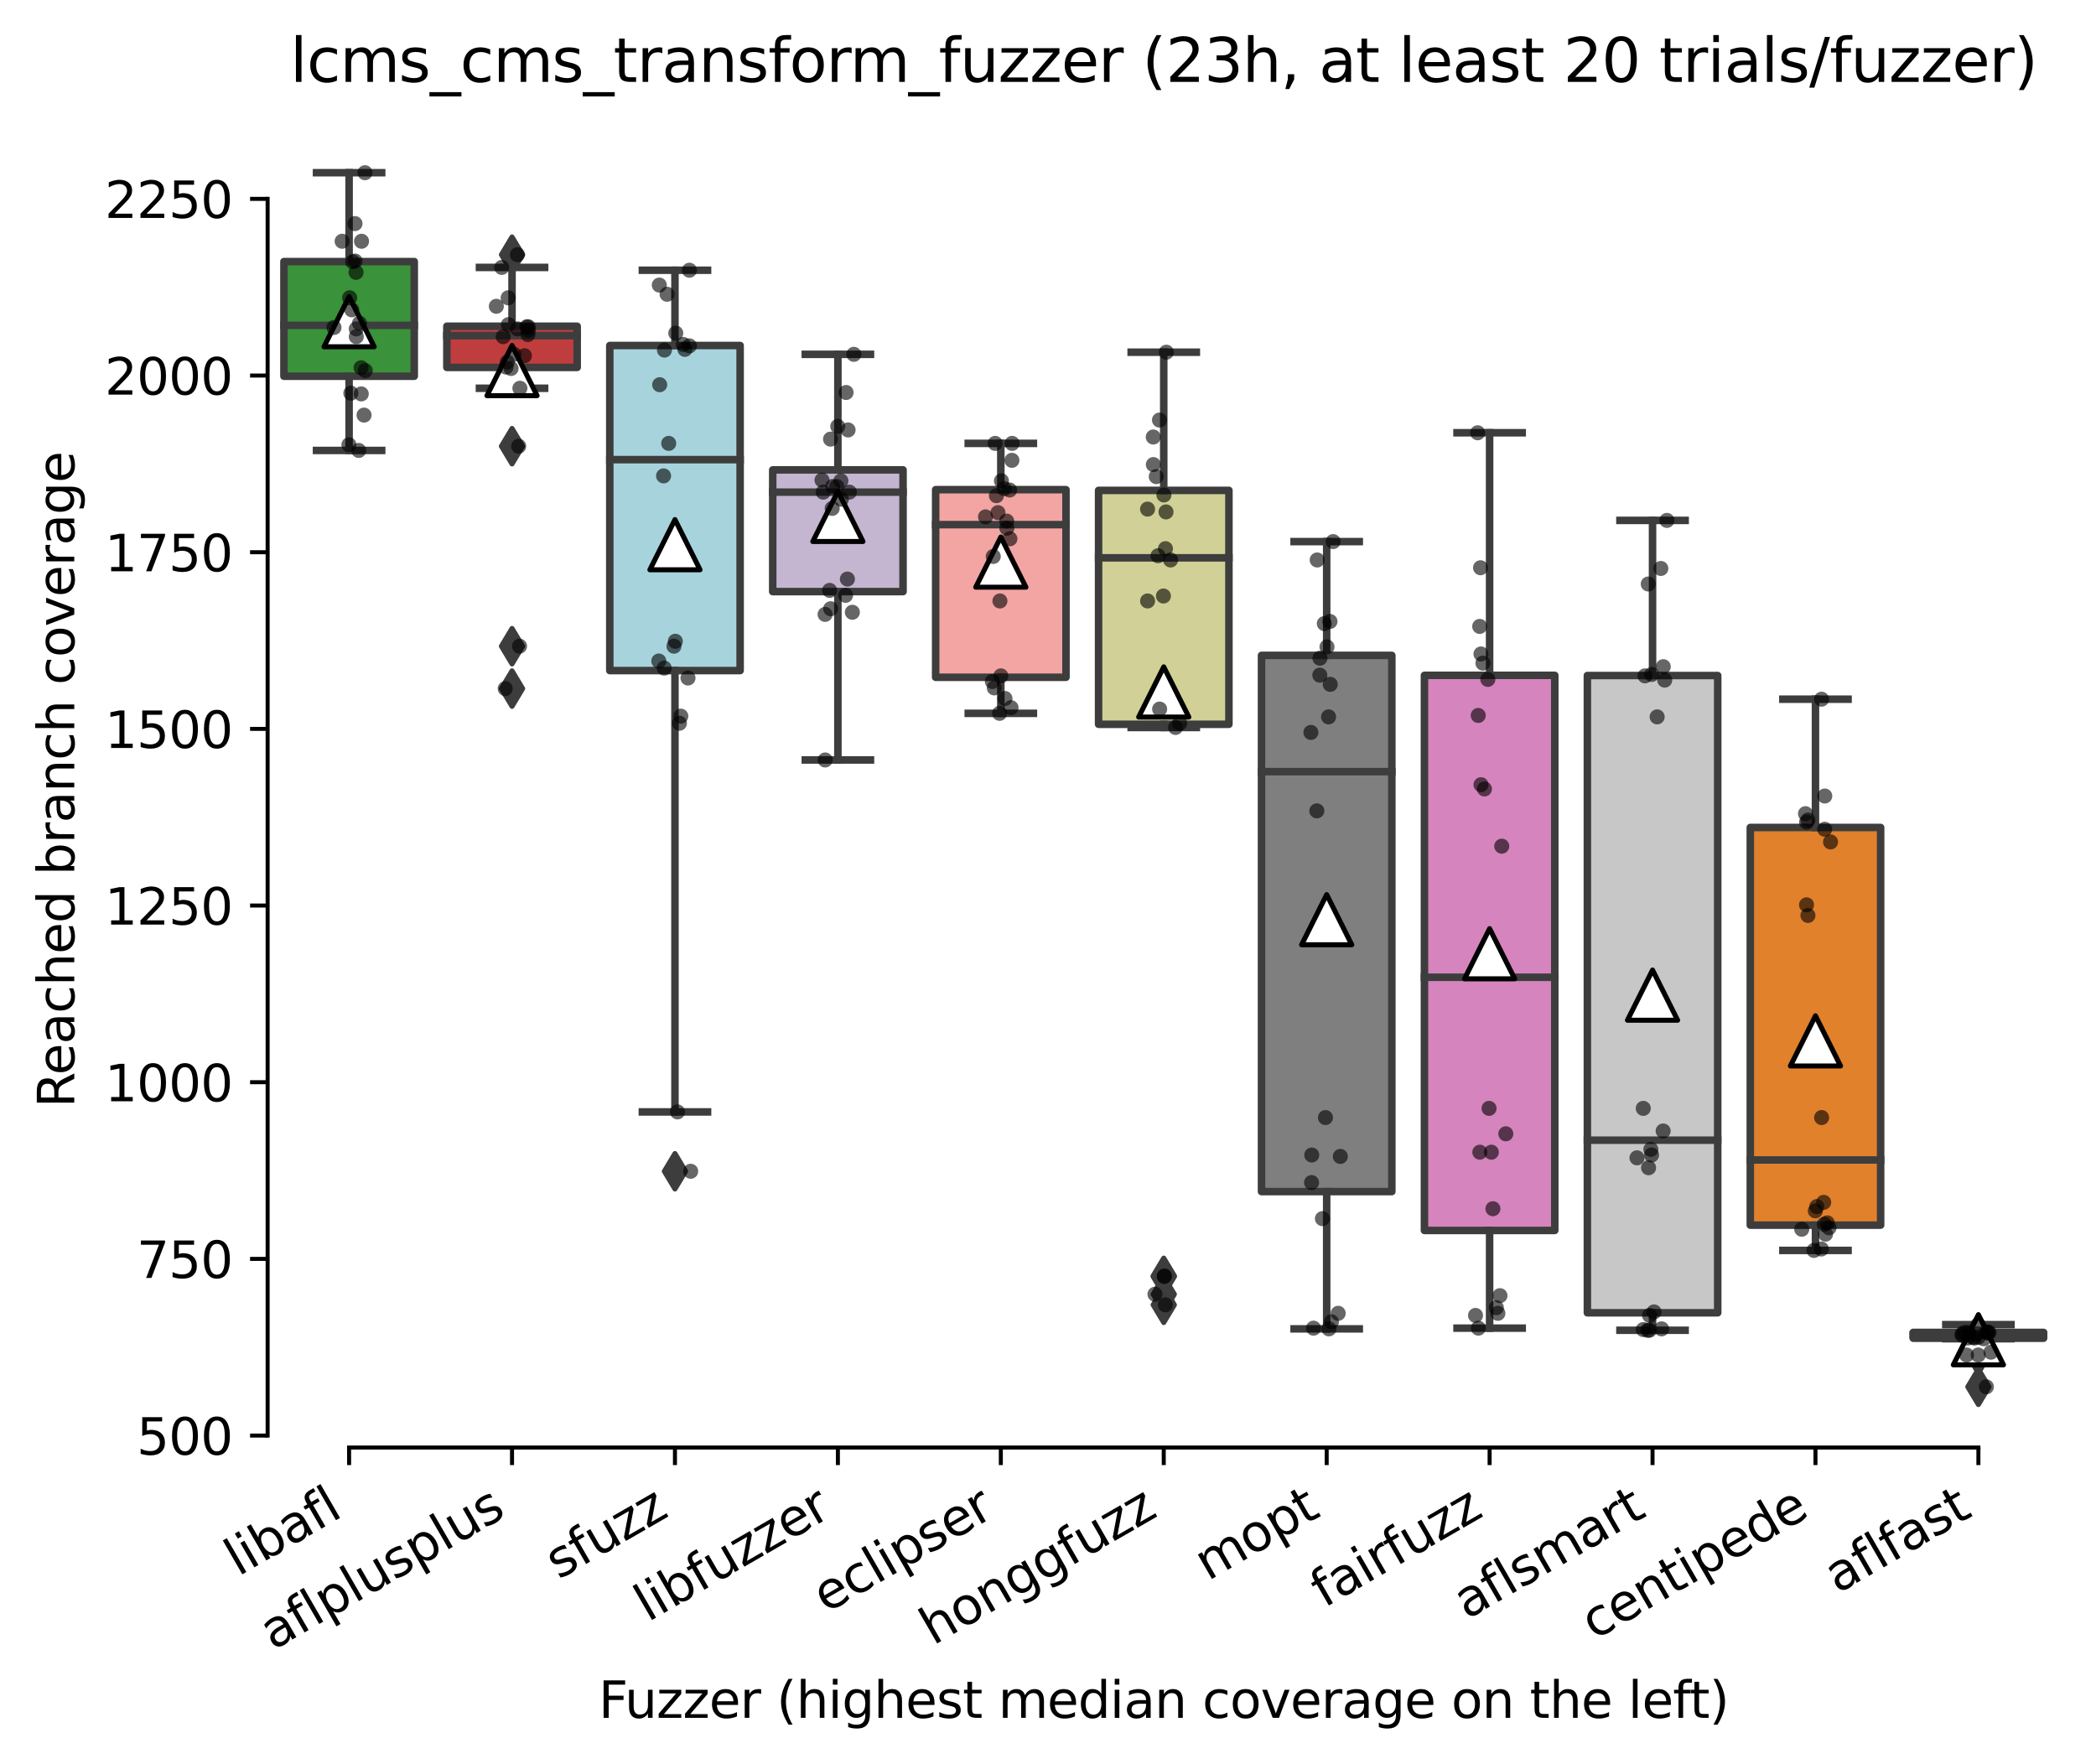 <?xml version="1.0" encoding="utf-8" standalone="no"?>
<!DOCTYPE svg PUBLIC "-//W3C//DTD SVG 1.1//EN"
  "http://www.w3.org/Graphics/SVG/1.1/DTD/svg11.dtd">
<svg xmlns:xlink="http://www.w3.org/1999/xlink" width="417.648pt" height="351.576pt" viewBox="0 0 417.648 351.576" xmlns="http://www.w3.org/2000/svg" version="1.1">
 <defs>
  <style type="text/css">*{stroke-linejoin: round; stroke-linecap: butt}</style>
 </defs>
 <g id="figure_1">
  <g id="patch_1">
   <path d="M 0 351.576 
L 417.648 351.576 
L 417.648 0 
L 0 0 
z
" style="fill: #ffffff"/>
  </g>
  <g id="axes_1">
   <g id="patch_2">
    <path d="M 53.328 288.43 
L 410.448 288.43 
L 410.448 22.318 
L 53.328 22.318 
z
" style="fill: #ffffff"/>
   </g>
   <g id="patch_3">
    <path d="M 56.575 74.969 
L 82.547 74.969 
L 82.547 52.122 
L 56.575 52.122 
L 56.575 74.969 
z
" clip-path="url(#peb8c06d38d)" style="fill: #3a923a; stroke: #3d3d3d; stroke-width: 1.5; stroke-linejoin: miter"/>
   </g>
   <g id="patch_4">
    <path d="M 89.04 73.209 
L 115.012 73.209 
L 115.012 65.006 
L 89.04 65.006 
L 89.04 73.209 
z
" clip-path="url(#peb8c06d38d)" style="fill: #c03d3e; stroke: #3d3d3d; stroke-width: 1.5; stroke-linejoin: miter"/>
   </g>
   <g id="patch_5">
    <path d="M 121.506 133.618 
L 147.478 133.618 
L 147.478 68.843 
L 121.506 68.843 
L 121.506 133.618 
z
" clip-path="url(#peb8c06d38d)" style="fill: #a7d4dc; stroke: #3d3d3d; stroke-width: 1.5; stroke-linejoin: miter"/>
   </g>
   <g id="patch_6">
    <path d="M 153.971 117.882 
L 179.943 117.882 
L 179.943 93.627 
L 153.971 93.627 
L 153.971 117.882 
z
" clip-path="url(#peb8c06d38d)" style="fill: #c4b5d0; stroke: #3d3d3d; stroke-width: 1.5; stroke-linejoin: miter"/>
   </g>
   <g id="patch_7">
    <path d="M 186.436 134.956 
L 212.409 134.956 
L 212.409 97.57 
L 186.436 97.57 
L 186.436 134.956 
z
" clip-path="url(#peb8c06d38d)" style="fill: #f2a5a3; stroke: #3d3d3d; stroke-width: 1.5; stroke-linejoin: miter"/>
   </g>
   <g id="patch_8">
    <path d="M 218.902 144.32 
L 244.874 144.32 
L 244.874 97.71 
L 218.902 97.71 
L 218.902 144.32 
z
" clip-path="url(#peb8c06d38d)" style="fill: #d1d197; stroke: #3d3d3d; stroke-width: 1.5; stroke-linejoin: miter"/>
   </g>
   <g id="patch_9">
    <path d="M 251.367 237.434 
L 277.34 237.434 
L 277.34 130.591 
L 251.367 130.591 
L 251.367 237.434 
z
" clip-path="url(#peb8c06d38d)" style="fill: #7f7f7f; stroke: #3d3d3d; stroke-width: 1.5; stroke-linejoin: miter"/>
   </g>
   <g id="patch_10">
    <path d="M 283.833 245.179 
L 309.805 245.179 
L 309.805 134.569 
L 283.833 134.569 
L 283.833 245.179 
z
" clip-path="url(#peb8c06d38d)" style="fill: #d684bd; stroke: #3d3d3d; stroke-width: 1.5; stroke-linejoin: miter"/>
   </g>
   <g id="patch_11">
    <path d="M 316.298 261.584 
L 342.271 261.584 
L 342.271 134.604 
L 316.298 134.604 
L 316.298 261.584 
z
" clip-path="url(#peb8c06d38d)" style="fill: #c7c7c7; stroke: #3d3d3d; stroke-width: 1.5; stroke-linejoin: miter"/>
   </g>
   <g id="patch_12">
    <path d="M 348.764 244.123 
L 374.736 244.123 
L 374.736 164.879 
L 348.764 164.879 
L 348.764 244.123 
z
" clip-path="url(#peb8c06d38d)" style="fill: #e1812c; stroke: #3d3d3d; stroke-width: 1.5; stroke-linejoin: miter"/>
   </g>
   <g id="patch_13">
    <path d="M 381.229 266.653 
L 407.202 266.653 
L 407.202 265.491 
L 381.229 265.491 
L 381.229 266.653 
z
" clip-path="url(#peb8c06d38d)" style="fill: #9fd495; stroke: #3d3d3d; stroke-width: 1.5; stroke-linejoin: miter"/>
   </g>
   <g id="matplotlib.axis_1">
    <g id="xtick_1">
     <g id="line2d_1">
      <defs>
       <path id="m93b1356090" d="M 0 0 
L 0 3.5 
" style="stroke: #000000; stroke-width: 0.8"/>
      </defs>
      <g>
       <use xlink:href="#m93b1356090" x="69.561" y="288.43" style="stroke: #000000; stroke-width: 0.8"/>
      </g>
     </g>
     <g id="text_1">
      <!-- libafl -->
      <g transform="translate(47.45 314.176) rotate(-30) scale(0.1 -0.1)">
       <defs>
        <path id="DejaVuSans-6c" d="M 603 4863 
L 1178 4863 
L 1178 0 
L 603 0 
L 603 4863 
z
" transform="scale(0.016)"/>
        <path id="DejaVuSans-69" d="M 603 3500 
L 1178 3500 
L 1178 0 
L 603 0 
L 603 3500 
z
M 603 4863 
L 1178 4863 
L 1178 4134 
L 603 4134 
L 603 4863 
z
" transform="scale(0.016)"/>
        <path id="DejaVuSans-62" d="M 3116 1747 
Q 3116 2381 2855 2742 
Q 2594 3103 2138 3103 
Q 1681 3103 1420 2742 
Q 1159 2381 1159 1747 
Q 1159 1113 1420 752 
Q 1681 391 2138 391 
Q 2594 391 2855 752 
Q 3116 1113 3116 1747 
z
M 1159 2969 
Q 1341 3281 1617 3432 
Q 1894 3584 2278 3584 
Q 2916 3584 3314 3078 
Q 3713 2572 3713 1747 
Q 3713 922 3314 415 
Q 2916 -91 2278 -91 
Q 1894 -91 1617 61 
Q 1341 213 1159 525 
L 1159 0 
L 581 0 
L 581 4863 
L 1159 4863 
L 1159 2969 
z
" transform="scale(0.016)"/>
        <path id="DejaVuSans-61" d="M 2194 1759 
Q 1497 1759 1228 1600 
Q 959 1441 959 1056 
Q 959 750 1161 570 
Q 1363 391 1709 391 
Q 2188 391 2477 730 
Q 2766 1069 2766 1631 
L 2766 1759 
L 2194 1759 
z
M 3341 1997 
L 3341 0 
L 2766 0 
L 2766 531 
Q 2569 213 2275 61 
Q 1981 -91 1556 -91 
Q 1019 -91 701 211 
Q 384 513 384 1019 
Q 384 1609 779 1909 
Q 1175 2209 1959 2209 
L 2766 2209 
L 2766 2266 
Q 2766 2663 2505 2880 
Q 2244 3097 1772 3097 
Q 1472 3097 1187 3025 
Q 903 2953 641 2809 
L 641 3341 
Q 956 3463 1253 3523 
Q 1550 3584 1831 3584 
Q 2591 3584 2966 3190 
Q 3341 2797 3341 1997 
z
" transform="scale(0.016)"/>
        <path id="DejaVuSans-66" d="M 2375 4863 
L 2375 4384 
L 1825 4384 
Q 1516 4384 1395 4259 
Q 1275 4134 1275 3809 
L 1275 3500 
L 2222 3500 
L 2222 3053 
L 1275 3053 
L 1275 0 
L 697 0 
L 697 3053 
L 147 3053 
L 147 3500 
L 697 3500 
L 697 3744 
Q 697 4328 969 4595 
Q 1241 4863 1831 4863 
L 2375 4863 
z
" transform="scale(0.016)"/>
       </defs>
       <use xlink:href="#DejaVuSans-6c"/>
       <use xlink:href="#DejaVuSans-69" x="27.783"/>
       <use xlink:href="#DejaVuSans-62" x="55.566"/>
       <use xlink:href="#DejaVuSans-61" x="119.043"/>
       <use xlink:href="#DejaVuSans-66" x="180.322"/>
       <use xlink:href="#DejaVuSans-6c" x="215.527"/>
      </g>
     </g>
    </g>
    <g id="xtick_2">
     <g id="line2d_2">
      <g>
       <use xlink:href="#m93b1356090" x="102.026" y="288.43" style="stroke: #000000; stroke-width: 0.8"/>
      </g>
     </g>
     <g id="text_2">
      <!-- aflplusplus -->
      <g transform="translate(54.417 328.897) rotate(-30) scale(0.1 -0.1)">
       <defs>
        <path id="DejaVuSans-70" d="M 1159 525 
L 1159 -1331 
L 581 -1331 
L 581 3500 
L 1159 3500 
L 1159 2969 
Q 1341 3281 1617 3432 
Q 1894 3584 2278 3584 
Q 2916 3584 3314 3078 
Q 3713 2572 3713 1747 
Q 3713 922 3314 415 
Q 2916 -91 2278 -91 
Q 1894 -91 1617 61 
Q 1341 213 1159 525 
z
M 3116 1747 
Q 3116 2381 2855 2742 
Q 2594 3103 2138 3103 
Q 1681 3103 1420 2742 
Q 1159 2381 1159 1747 
Q 1159 1113 1420 752 
Q 1681 391 2138 391 
Q 2594 391 2855 752 
Q 3116 1113 3116 1747 
z
" transform="scale(0.016)"/>
        <path id="DejaVuSans-75" d="M 544 1381 
L 544 3500 
L 1119 3500 
L 1119 1403 
Q 1119 906 1312 657 
Q 1506 409 1894 409 
Q 2359 409 2629 706 
Q 2900 1003 2900 1516 
L 2900 3500 
L 3475 3500 
L 3475 0 
L 2900 0 
L 2900 538 
Q 2691 219 2414 64 
Q 2138 -91 1772 -91 
Q 1169 -91 856 284 
Q 544 659 544 1381 
z
M 1991 3584 
L 1991 3584 
z
" transform="scale(0.016)"/>
        <path id="DejaVuSans-73" d="M 2834 3397 
L 2834 2853 
Q 2591 2978 2328 3040 
Q 2066 3103 1784 3103 
Q 1356 3103 1142 2972 
Q 928 2841 928 2578 
Q 928 2378 1081 2264 
Q 1234 2150 1697 2047 
L 1894 2003 
Q 2506 1872 2764 1633 
Q 3022 1394 3022 966 
Q 3022 478 2636 193 
Q 2250 -91 1575 -91 
Q 1294 -91 989 -36 
Q 684 19 347 128 
L 347 722 
Q 666 556 975 473 
Q 1284 391 1588 391 
Q 1994 391 2212 530 
Q 2431 669 2431 922 
Q 2431 1156 2273 1281 
Q 2116 1406 1581 1522 
L 1381 1569 
Q 847 1681 609 1914 
Q 372 2147 372 2553 
Q 372 3047 722 3315 
Q 1072 3584 1716 3584 
Q 2034 3584 2315 3537 
Q 2597 3491 2834 3397 
z
" transform="scale(0.016)"/>
       </defs>
       <use xlink:href="#DejaVuSans-61"/>
       <use xlink:href="#DejaVuSans-66" x="61.279"/>
       <use xlink:href="#DejaVuSans-6c" x="96.484"/>
       <use xlink:href="#DejaVuSans-70" x="124.268"/>
       <use xlink:href="#DejaVuSans-6c" x="187.744"/>
       <use xlink:href="#DejaVuSans-75" x="215.527"/>
       <use xlink:href="#DejaVuSans-73" x="278.906"/>
       <use xlink:href="#DejaVuSans-70" x="331.006"/>
       <use xlink:href="#DejaVuSans-6c" x="394.482"/>
       <use xlink:href="#DejaVuSans-75" x="422.266"/>
       <use xlink:href="#DejaVuSans-73" x="485.645"/>
      </g>
     </g>
    </g>
    <g id="xtick_3">
     <g id="line2d_3">
      <g>
       <use xlink:href="#m93b1356090" x="134.492" y="288.43" style="stroke: #000000; stroke-width: 0.8"/>
      </g>
     </g>
     <g id="text_3">
      <!-- sfuzz -->
      <g transform="translate(111.313 314.793) rotate(-30) scale(0.1 -0.1)">
       <defs>
        <path id="DejaVuSans-7a" d="M 353 3500 
L 3084 3500 
L 3084 2975 
L 922 459 
L 3084 459 
L 3084 0 
L 275 0 
L 275 525 
L 2438 3041 
L 353 3041 
L 353 3500 
z
" transform="scale(0.016)"/>
       </defs>
       <use xlink:href="#DejaVuSans-73"/>
       <use xlink:href="#DejaVuSans-66" x="52.1"/>
       <use xlink:href="#DejaVuSans-75" x="87.305"/>
       <use xlink:href="#DejaVuSans-7a" x="150.684"/>
       <use xlink:href="#DejaVuSans-7a" x="203.174"/>
      </g>
     </g>
    </g>
    <g id="xtick_4">
     <g id="line2d_4">
      <g>
       <use xlink:href="#m93b1356090" x="166.957" y="288.43" style="stroke: #000000; stroke-width: 0.8"/>
      </g>
     </g>
     <g id="text_4">
      <!-- libfuzzer -->
      <g transform="translate(129.091 323.272) rotate(-30) scale(0.1 -0.1)">
       <defs>
        <path id="DejaVuSans-65" d="M 3597 1894 
L 3597 1613 
L 953 1613 
Q 991 1019 1311 708 
Q 1631 397 2203 397 
Q 2534 397 2845 478 
Q 3156 559 3463 722 
L 3463 178 
Q 3153 47 2828 -22 
Q 2503 -91 2169 -91 
Q 1331 -91 842 396 
Q 353 884 353 1716 
Q 353 2575 817 3079 
Q 1281 3584 2069 3584 
Q 2775 3584 3186 3129 
Q 3597 2675 3597 1894 
z
M 3022 2063 
Q 3016 2534 2758 2815 
Q 2500 3097 2075 3097 
Q 1594 3097 1305 2825 
Q 1016 2553 972 2059 
L 3022 2063 
z
" transform="scale(0.016)"/>
        <path id="DejaVuSans-72" d="M 2631 2963 
Q 2534 3019 2420 3045 
Q 2306 3072 2169 3072 
Q 1681 3072 1420 2755 
Q 1159 2438 1159 1844 
L 1159 0 
L 581 0 
L 581 3500 
L 1159 3500 
L 1159 2956 
Q 1341 3275 1631 3429 
Q 1922 3584 2338 3584 
Q 2397 3584 2469 3576 
Q 2541 3569 2628 3553 
L 2631 2963 
z
" transform="scale(0.016)"/>
       </defs>
       <use xlink:href="#DejaVuSans-6c"/>
       <use xlink:href="#DejaVuSans-69" x="27.783"/>
       <use xlink:href="#DejaVuSans-62" x="55.566"/>
       <use xlink:href="#DejaVuSans-66" x="119.043"/>
       <use xlink:href="#DejaVuSans-75" x="154.248"/>
       <use xlink:href="#DejaVuSans-7a" x="217.627"/>
       <use xlink:href="#DejaVuSans-7a" x="270.117"/>
       <use xlink:href="#DejaVuSans-65" x="322.607"/>
       <use xlink:href="#DejaVuSans-72" x="384.131"/>
      </g>
     </g>
    </g>
    <g id="xtick_5">
     <g id="line2d_5">
      <g>
       <use xlink:href="#m93b1356090" x="199.423" y="288.43" style="stroke: #000000; stroke-width: 0.8"/>
      </g>
     </g>
     <g id="text_5">
      <!-- eclipser -->
      <g transform="translate(164.582 321.525) rotate(-30) scale(0.1 -0.1)">
       <defs>
        <path id="DejaVuSans-63" d="M 3122 3366 
L 3122 2828 
Q 2878 2963 2633 3030 
Q 2388 3097 2138 3097 
Q 1578 3097 1268 2742 
Q 959 2388 959 1747 
Q 959 1106 1268 751 
Q 1578 397 2138 397 
Q 2388 397 2633 464 
Q 2878 531 3122 666 
L 3122 134 
Q 2881 22 2623 -34 
Q 2366 -91 2075 -91 
Q 1284 -91 818 406 
Q 353 903 353 1747 
Q 353 2603 823 3093 
Q 1294 3584 2113 3584 
Q 2378 3584 2631 3529 
Q 2884 3475 3122 3366 
z
" transform="scale(0.016)"/>
       </defs>
       <use xlink:href="#DejaVuSans-65"/>
       <use xlink:href="#DejaVuSans-63" x="61.523"/>
       <use xlink:href="#DejaVuSans-6c" x="116.504"/>
       <use xlink:href="#DejaVuSans-69" x="144.287"/>
       <use xlink:href="#DejaVuSans-70" x="172.07"/>
       <use xlink:href="#DejaVuSans-73" x="235.547"/>
       <use xlink:href="#DejaVuSans-65" x="287.646"/>
       <use xlink:href="#DejaVuSans-72" x="349.17"/>
      </g>
     </g>
    </g>
    <g id="xtick_6">
     <g id="line2d_6">
      <g>
       <use xlink:href="#m93b1356090" x="231.888" y="288.43" style="stroke: #000000; stroke-width: 0.8"/>
      </g>
     </g>
     <g id="text_6">
      <!-- honggfuzz -->
      <g transform="translate(185.949 327.933) rotate(-30) scale(0.1 -0.1)">
       <defs>
        <path id="DejaVuSans-68" d="M 3513 2113 
L 3513 0 
L 2938 0 
L 2938 2094 
Q 2938 2591 2744 2837 
Q 2550 3084 2163 3084 
Q 1697 3084 1428 2787 
Q 1159 2491 1159 1978 
L 1159 0 
L 581 0 
L 581 4863 
L 1159 4863 
L 1159 2956 
Q 1366 3272 1645 3428 
Q 1925 3584 2291 3584 
Q 2894 3584 3203 3211 
Q 3513 2838 3513 2113 
z
" transform="scale(0.016)"/>
        <path id="DejaVuSans-6f" d="M 1959 3097 
Q 1497 3097 1228 2736 
Q 959 2375 959 1747 
Q 959 1119 1226 758 
Q 1494 397 1959 397 
Q 2419 397 2687 759 
Q 2956 1122 2956 1747 
Q 2956 2369 2687 2733 
Q 2419 3097 1959 3097 
z
M 1959 3584 
Q 2709 3584 3137 3096 
Q 3566 2609 3566 1747 
Q 3566 888 3137 398 
Q 2709 -91 1959 -91 
Q 1206 -91 779 398 
Q 353 888 353 1747 
Q 353 2609 779 3096 
Q 1206 3584 1959 3584 
z
" transform="scale(0.016)"/>
        <path id="DejaVuSans-6e" d="M 3513 2113 
L 3513 0 
L 2938 0 
L 2938 2094 
Q 2938 2591 2744 2837 
Q 2550 3084 2163 3084 
Q 1697 3084 1428 2787 
Q 1159 2491 1159 1978 
L 1159 0 
L 581 0 
L 581 3500 
L 1159 3500 
L 1159 2956 
Q 1366 3272 1645 3428 
Q 1925 3584 2291 3584 
Q 2894 3584 3203 3211 
Q 3513 2838 3513 2113 
z
" transform="scale(0.016)"/>
        <path id="DejaVuSans-67" d="M 2906 1791 
Q 2906 2416 2648 2759 
Q 2391 3103 1925 3103 
Q 1463 3103 1205 2759 
Q 947 2416 947 1791 
Q 947 1169 1205 825 
Q 1463 481 1925 481 
Q 2391 481 2648 825 
Q 2906 1169 2906 1791 
z
M 3481 434 
Q 3481 -459 3084 -895 
Q 2688 -1331 1869 -1331 
Q 1566 -1331 1297 -1286 
Q 1028 -1241 775 -1147 
L 775 -588 
Q 1028 -725 1275 -790 
Q 1522 -856 1778 -856 
Q 2344 -856 2625 -561 
Q 2906 -266 2906 331 
L 2906 616 
Q 2728 306 2450 153 
Q 2172 0 1784 0 
Q 1141 0 747 490 
Q 353 981 353 1791 
Q 353 2603 747 3093 
Q 1141 3584 1784 3584 
Q 2172 3584 2450 3431 
Q 2728 3278 2906 2969 
L 2906 3500 
L 3481 3500 
L 3481 434 
z
" transform="scale(0.016)"/>
       </defs>
       <use xlink:href="#DejaVuSans-68"/>
       <use xlink:href="#DejaVuSans-6f" x="63.379"/>
       <use xlink:href="#DejaVuSans-6e" x="124.561"/>
       <use xlink:href="#DejaVuSans-67" x="187.939"/>
       <use xlink:href="#DejaVuSans-67" x="251.416"/>
       <use xlink:href="#DejaVuSans-66" x="314.893"/>
       <use xlink:href="#DejaVuSans-75" x="350.098"/>
       <use xlink:href="#DejaVuSans-7a" x="413.477"/>
       <use xlink:href="#DejaVuSans-7a" x="465.967"/>
      </g>
     </g>
    </g>
    <g id="xtick_7">
     <g id="line2d_7">
      <g>
       <use xlink:href="#m93b1356090" x="264.354" y="288.43" style="stroke: #000000; stroke-width: 0.8"/>
      </g>
     </g>
     <g id="text_7">
      <!-- mopt -->
      <g transform="translate(240.686 315.075) rotate(-30) scale(0.1 -0.1)">
       <defs>
        <path id="DejaVuSans-6d" d="M 3328 2828 
Q 3544 3216 3844 3400 
Q 4144 3584 4550 3584 
Q 5097 3584 5394 3201 
Q 5691 2819 5691 2113 
L 5691 0 
L 5113 0 
L 5113 2094 
Q 5113 2597 4934 2840 
Q 4756 3084 4391 3084 
Q 3944 3084 3684 2787 
Q 3425 2491 3425 1978 
L 3425 0 
L 2847 0 
L 2847 2094 
Q 2847 2600 2669 2842 
Q 2491 3084 2119 3084 
Q 1678 3084 1418 2786 
Q 1159 2488 1159 1978 
L 1159 0 
L 581 0 
L 581 3500 
L 1159 3500 
L 1159 2956 
Q 1356 3278 1631 3431 
Q 1906 3584 2284 3584 
Q 2666 3584 2933 3390 
Q 3200 3197 3328 2828 
z
" transform="scale(0.016)"/>
        <path id="DejaVuSans-74" d="M 1172 4494 
L 1172 3500 
L 2356 3500 
L 2356 3053 
L 1172 3053 
L 1172 1153 
Q 1172 725 1289 603 
Q 1406 481 1766 481 
L 2356 481 
L 2356 0 
L 1766 0 
Q 1100 0 847 248 
Q 594 497 594 1153 
L 594 3053 
L 172 3053 
L 172 3500 
L 594 3500 
L 594 4494 
L 1172 4494 
z
" transform="scale(0.016)"/>
       </defs>
       <use xlink:href="#DejaVuSans-6d"/>
       <use xlink:href="#DejaVuSans-6f" x="97.412"/>
       <use xlink:href="#DejaVuSans-70" x="158.594"/>
       <use xlink:href="#DejaVuSans-74" x="222.07"/>
      </g>
     </g>
    </g>
    <g id="xtick_8">
     <g id="line2d_8">
      <g>
       <use xlink:href="#m93b1356090" x="296.819" y="288.43" style="stroke: #000000; stroke-width: 0.8"/>
      </g>
     </g>
     <g id="text_8">
      <!-- fairfuzz -->
      <g transform="translate(263.83 320.457) rotate(-30) scale(0.1 -0.1)">
       <use xlink:href="#DejaVuSans-66"/>
       <use xlink:href="#DejaVuSans-61" x="35.205"/>
       <use xlink:href="#DejaVuSans-69" x="96.484"/>
       <use xlink:href="#DejaVuSans-72" x="124.268"/>
       <use xlink:href="#DejaVuSans-66" x="165.381"/>
       <use xlink:href="#DejaVuSans-75" x="200.586"/>
       <use xlink:href="#DejaVuSans-7a" x="263.965"/>
       <use xlink:href="#DejaVuSans-7a" x="316.455"/>
      </g>
     </g>
    </g>
    <g id="xtick_9">
     <g id="line2d_9">
      <g>
       <use xlink:href="#m93b1356090" x="329.284" y="288.43" style="stroke: #000000; stroke-width: 0.8"/>
      </g>
     </g>
     <g id="text_9">
      <!-- aflsmart -->
      <g transform="translate(292.273 322.779) rotate(-30) scale(0.1 -0.1)">
       <use xlink:href="#DejaVuSans-61"/>
       <use xlink:href="#DejaVuSans-66" x="61.279"/>
       <use xlink:href="#DejaVuSans-6c" x="96.484"/>
       <use xlink:href="#DejaVuSans-73" x="124.268"/>
       <use xlink:href="#DejaVuSans-6d" x="176.367"/>
       <use xlink:href="#DejaVuSans-61" x="273.779"/>
       <use xlink:href="#DejaVuSans-72" x="335.059"/>
       <use xlink:href="#DejaVuSans-74" x="376.172"/>
      </g>
     </g>
    </g>
    <g id="xtick_10">
     <g id="line2d_10">
      <g>
       <use xlink:href="#m93b1356090" x="361.75" y="288.43" style="stroke: #000000; stroke-width: 0.8"/>
      </g>
     </g>
     <g id="text_10">
      <!-- centipede -->
      <g transform="translate(317.677 326.856) rotate(-30) scale(0.1 -0.1)">
       <defs>
        <path id="DejaVuSans-64" d="M 2906 2969 
L 2906 4863 
L 3481 4863 
L 3481 0 
L 2906 0 
L 2906 525 
Q 2725 213 2448 61 
Q 2172 -91 1784 -91 
Q 1150 -91 751 415 
Q 353 922 353 1747 
Q 353 2572 751 3078 
Q 1150 3584 1784 3584 
Q 2172 3584 2448 3432 
Q 2725 3281 2906 2969 
z
M 947 1747 
Q 947 1113 1208 752 
Q 1469 391 1925 391 
Q 2381 391 2643 752 
Q 2906 1113 2906 1747 
Q 2906 2381 2643 2742 
Q 2381 3103 1925 3103 
Q 1469 3103 1208 2742 
Q 947 2381 947 1747 
z
" transform="scale(0.016)"/>
       </defs>
       <use xlink:href="#DejaVuSans-63"/>
       <use xlink:href="#DejaVuSans-65" x="54.98"/>
       <use xlink:href="#DejaVuSans-6e" x="116.504"/>
       <use xlink:href="#DejaVuSans-74" x="179.883"/>
       <use xlink:href="#DejaVuSans-69" x="219.092"/>
       <use xlink:href="#DejaVuSans-70" x="246.875"/>
       <use xlink:href="#DejaVuSans-65" x="310.352"/>
       <use xlink:href="#DejaVuSans-64" x="371.875"/>
       <use xlink:href="#DejaVuSans-65" x="435.352"/>
      </g>
     </g>
    </g>
    <g id="xtick_11">
     <g id="line2d_11">
      <g>
       <use xlink:href="#m93b1356090" x="394.215" y="288.43" style="stroke: #000000; stroke-width: 0.8"/>
      </g>
     </g>
     <g id="text_11">
      <!-- aflfast -->
      <g transform="translate(366.152 317.613) rotate(-30) scale(0.1 -0.1)">
       <use xlink:href="#DejaVuSans-61"/>
       <use xlink:href="#DejaVuSans-66" x="61.279"/>
       <use xlink:href="#DejaVuSans-6c" x="96.484"/>
       <use xlink:href="#DejaVuSans-66" x="124.268"/>
       <use xlink:href="#DejaVuSans-61" x="159.473"/>
       <use xlink:href="#DejaVuSans-73" x="220.752"/>
       <use xlink:href="#DejaVuSans-74" x="272.852"/>
      </g>
     </g>
    </g>
    <g id="text_12">
     <!-- Fuzzer (highest median coverage on the left) -->
     <g transform="translate(119.27 342.297) scale(0.1 -0.1)">
      <defs>
       <path id="DejaVuSans-46" d="M 628 4666 
L 3309 4666 
L 3309 4134 
L 1259 4134 
L 1259 2759 
L 3109 2759 
L 3109 2228 
L 1259 2228 
L 1259 0 
L 628 0 
L 628 4666 
z
" transform="scale(0.016)"/>
       <path id="DejaVuSans-20" transform="scale(0.016)"/>
       <path id="DejaVuSans-28" d="M 1984 4856 
Q 1566 4138 1362 3434 
Q 1159 2731 1159 2009 
Q 1159 1288 1364 580 
Q 1569 -128 1984 -844 
L 1484 -844 
Q 1016 -109 783 600 
Q 550 1309 550 2009 
Q 550 2706 781 3412 
Q 1013 4119 1484 4856 
L 1984 4856 
z
" transform="scale(0.016)"/>
       <path id="DejaVuSans-76" d="M 191 3500 
L 800 3500 
L 1894 563 
L 2988 3500 
L 3597 3500 
L 2284 0 
L 1503 0 
L 191 3500 
z
" transform="scale(0.016)"/>
       <path id="DejaVuSans-29" d="M 513 4856 
L 1013 4856 
Q 1481 4119 1714 3412 
Q 1947 2706 1947 2009 
Q 1947 1309 1714 600 
Q 1481 -109 1013 -844 
L 513 -844 
Q 928 -128 1133 580 
Q 1338 1288 1338 2009 
Q 1338 2731 1133 3434 
Q 928 4138 513 4856 
z
" transform="scale(0.016)"/>
      </defs>
      <use xlink:href="#DejaVuSans-46"/>
      <use xlink:href="#DejaVuSans-75" x="52.02"/>
      <use xlink:href="#DejaVuSans-7a" x="115.398"/>
      <use xlink:href="#DejaVuSans-7a" x="167.889"/>
      <use xlink:href="#DejaVuSans-65" x="220.379"/>
      <use xlink:href="#DejaVuSans-72" x="281.902"/>
      <use xlink:href="#DejaVuSans-20" x="323.016"/>
      <use xlink:href="#DejaVuSans-28" x="354.803"/>
      <use xlink:href="#DejaVuSans-68" x="393.816"/>
      <use xlink:href="#DejaVuSans-69" x="457.195"/>
      <use xlink:href="#DejaVuSans-67" x="484.979"/>
      <use xlink:href="#DejaVuSans-68" x="548.455"/>
      <use xlink:href="#DejaVuSans-65" x="611.834"/>
      <use xlink:href="#DejaVuSans-73" x="673.357"/>
      <use xlink:href="#DejaVuSans-74" x="725.457"/>
      <use xlink:href="#DejaVuSans-20" x="764.666"/>
      <use xlink:href="#DejaVuSans-6d" x="796.453"/>
      <use xlink:href="#DejaVuSans-65" x="893.865"/>
      <use xlink:href="#DejaVuSans-64" x="955.389"/>
      <use xlink:href="#DejaVuSans-69" x="1018.865"/>
      <use xlink:href="#DejaVuSans-61" x="1046.648"/>
      <use xlink:href="#DejaVuSans-6e" x="1107.928"/>
      <use xlink:href="#DejaVuSans-20" x="1171.307"/>
      <use xlink:href="#DejaVuSans-63" x="1203.094"/>
      <use xlink:href="#DejaVuSans-6f" x="1258.074"/>
      <use xlink:href="#DejaVuSans-76" x="1319.256"/>
      <use xlink:href="#DejaVuSans-65" x="1378.436"/>
      <use xlink:href="#DejaVuSans-72" x="1439.959"/>
      <use xlink:href="#DejaVuSans-61" x="1481.072"/>
      <use xlink:href="#DejaVuSans-67" x="1542.352"/>
      <use xlink:href="#DejaVuSans-65" x="1605.828"/>
      <use xlink:href="#DejaVuSans-20" x="1667.352"/>
      <use xlink:href="#DejaVuSans-6f" x="1699.139"/>
      <use xlink:href="#DejaVuSans-6e" x="1760.32"/>
      <use xlink:href="#DejaVuSans-20" x="1823.699"/>
      <use xlink:href="#DejaVuSans-74" x="1855.486"/>
      <use xlink:href="#DejaVuSans-68" x="1894.695"/>
      <use xlink:href="#DejaVuSans-65" x="1958.074"/>
      <use xlink:href="#DejaVuSans-20" x="2019.598"/>
      <use xlink:href="#DejaVuSans-6c" x="2051.385"/>
      <use xlink:href="#DejaVuSans-65" x="2079.168"/>
      <use xlink:href="#DejaVuSans-66" x="2140.691"/>
      <use xlink:href="#DejaVuSans-74" x="2174.146"/>
      <use xlink:href="#DejaVuSans-29" x="2213.355"/>
     </g>
    </g>
   </g>
   <g id="matplotlib.axis_2">
    <g id="ytick_1">
     <g id="line2d_12">
      <defs>
       <path id="m8207b2b08e" d="M 0 0 
L -3.5 0 
" style="stroke: #000000; stroke-width: 0.8"/>
      </defs>
      <g>
       <use xlink:href="#m8207b2b08e" x="53.328" y="286.05" style="stroke: #000000; stroke-width: 0.8"/>
      </g>
     </g>
     <g id="text_13">
      <!-- 500 -->
      <g transform="translate(27.241 289.85) scale(0.1 -0.1)">
       <defs>
        <path id="DejaVuSans-35" d="M 691 4666 
L 3169 4666 
L 3169 4134 
L 1269 4134 
L 1269 2991 
Q 1406 3038 1543 3061 
Q 1681 3084 1819 3084 
Q 2600 3084 3056 2656 
Q 3513 2228 3513 1497 
Q 3513 744 3044 326 
Q 2575 -91 1722 -91 
Q 1428 -91 1123 -41 
Q 819 9 494 109 
L 494 744 
Q 775 591 1075 516 
Q 1375 441 1709 441 
Q 2250 441 2565 725 
Q 2881 1009 2881 1497 
Q 2881 1984 2565 2268 
Q 2250 2553 1709 2553 
Q 1456 2553 1204 2497 
Q 953 2441 691 2322 
L 691 4666 
z
" transform="scale(0.016)"/>
        <path id="DejaVuSans-30" d="M 2034 4250 
Q 1547 4250 1301 3770 
Q 1056 3291 1056 2328 
Q 1056 1369 1301 889 
Q 1547 409 2034 409 
Q 2525 409 2770 889 
Q 3016 1369 3016 2328 
Q 3016 3291 2770 3770 
Q 2525 4250 2034 4250 
z
M 2034 4750 
Q 2819 4750 3233 4129 
Q 3647 3509 3647 2328 
Q 3647 1150 3233 529 
Q 2819 -91 2034 -91 
Q 1250 -91 836 529 
Q 422 1150 422 2328 
Q 422 3509 836 4129 
Q 1250 4750 2034 4750 
z
" transform="scale(0.016)"/>
       </defs>
       <use xlink:href="#DejaVuSans-35"/>
       <use xlink:href="#DejaVuSans-30" x="63.623"/>
       <use xlink:href="#DejaVuSans-30" x="127.246"/>
      </g>
     </g>
    </g>
    <g id="ytick_2">
     <g id="line2d_13">
      <g>
       <use xlink:href="#m8207b2b08e" x="53.328" y="250.847" style="stroke: #000000; stroke-width: 0.8"/>
      </g>
     </g>
     <g id="text_14">
      <!-- 750 -->
      <g transform="translate(27.241 254.646) scale(0.1 -0.1)">
       <defs>
        <path id="DejaVuSans-37" d="M 525 4666 
L 3525 4666 
L 3525 4397 
L 1831 0 
L 1172 0 
L 2766 4134 
L 525 4134 
L 525 4666 
z
" transform="scale(0.016)"/>
       </defs>
       <use xlink:href="#DejaVuSans-37"/>
       <use xlink:href="#DejaVuSans-35" x="63.623"/>
       <use xlink:href="#DejaVuSans-30" x="127.246"/>
      </g>
     </g>
    </g>
    <g id="ytick_3">
     <g id="line2d_14">
      <g>
       <use xlink:href="#m8207b2b08e" x="53.328" y="215.643" style="stroke: #000000; stroke-width: 0.8"/>
      </g>
     </g>
     <g id="text_15">
      <!-- 1000 -->
      <g transform="translate(20.878 219.442) scale(0.1 -0.1)">
       <defs>
        <path id="DejaVuSans-31" d="M 794 531 
L 1825 531 
L 1825 4091 
L 703 3866 
L 703 4441 
L 1819 4666 
L 2450 4666 
L 2450 531 
L 3481 531 
L 3481 0 
L 794 0 
L 794 531 
z
" transform="scale(0.016)"/>
       </defs>
       <use xlink:href="#DejaVuSans-31"/>
       <use xlink:href="#DejaVuSans-30" x="63.623"/>
       <use xlink:href="#DejaVuSans-30" x="127.246"/>
       <use xlink:href="#DejaVuSans-30" x="190.869"/>
      </g>
     </g>
    </g>
    <g id="ytick_4">
     <g id="line2d_15">
      <g>
       <use xlink:href="#m8207b2b08e" x="53.328" y="180.439" style="stroke: #000000; stroke-width: 0.8"/>
      </g>
     </g>
     <g id="text_16">
      <!-- 1250 -->
      <g transform="translate(20.878 184.238) scale(0.1 -0.1)">
       <defs>
        <path id="DejaVuSans-32" d="M 1228 531 
L 3431 531 
L 3431 0 
L 469 0 
L 469 531 
Q 828 903 1448 1529 
Q 2069 2156 2228 2338 
Q 2531 2678 2651 2914 
Q 2772 3150 2772 3378 
Q 2772 3750 2511 3984 
Q 2250 4219 1831 4219 
Q 1534 4219 1204 4116 
Q 875 4013 500 3803 
L 500 4441 
Q 881 4594 1212 4672 
Q 1544 4750 1819 4750 
Q 2544 4750 2975 4387 
Q 3406 4025 3406 3419 
Q 3406 3131 3298 2873 
Q 3191 2616 2906 2266 
Q 2828 2175 2409 1742 
Q 1991 1309 1228 531 
z
" transform="scale(0.016)"/>
       </defs>
       <use xlink:href="#DejaVuSans-31"/>
       <use xlink:href="#DejaVuSans-32" x="63.623"/>
       <use xlink:href="#DejaVuSans-35" x="127.246"/>
       <use xlink:href="#DejaVuSans-30" x="190.869"/>
      </g>
     </g>
    </g>
    <g id="ytick_5">
     <g id="line2d_16">
      <g>
       <use xlink:href="#m8207b2b08e" x="53.328" y="145.235" style="stroke: #000000; stroke-width: 0.8"/>
      </g>
     </g>
     <g id="text_17">
      <!-- 1500 -->
      <g transform="translate(20.878 149.035) scale(0.1 -0.1)">
       <use xlink:href="#DejaVuSans-31"/>
       <use xlink:href="#DejaVuSans-35" x="63.623"/>
       <use xlink:href="#DejaVuSans-30" x="127.246"/>
       <use xlink:href="#DejaVuSans-30" x="190.869"/>
      </g>
     </g>
    </g>
    <g id="ytick_6">
     <g id="line2d_17">
      <g>
       <use xlink:href="#m8207b2b08e" x="53.328" y="110.032" style="stroke: #000000; stroke-width: 0.8"/>
      </g>
     </g>
     <g id="text_18">
      <!-- 1750 -->
      <g transform="translate(20.878 113.831) scale(0.1 -0.1)">
       <use xlink:href="#DejaVuSans-31"/>
       <use xlink:href="#DejaVuSans-37" x="63.623"/>
       <use xlink:href="#DejaVuSans-35" x="127.246"/>
       <use xlink:href="#DejaVuSans-30" x="190.869"/>
      </g>
     </g>
    </g>
    <g id="ytick_7">
     <g id="line2d_18">
      <g>
       <use xlink:href="#m8207b2b08e" x="53.328" y="74.828" style="stroke: #000000; stroke-width: 0.8"/>
      </g>
     </g>
     <g id="text_19">
      <!-- 2000 -->
      <g transform="translate(20.878 78.627) scale(0.1 -0.1)">
       <use xlink:href="#DejaVuSans-32"/>
       <use xlink:href="#DejaVuSans-30" x="63.623"/>
       <use xlink:href="#DejaVuSans-30" x="127.246"/>
       <use xlink:href="#DejaVuSans-30" x="190.869"/>
      </g>
     </g>
    </g>
    <g id="ytick_8">
     <g id="line2d_19">
      <g>
       <use xlink:href="#m8207b2b08e" x="53.328" y="39.624" style="stroke: #000000; stroke-width: 0.8"/>
      </g>
     </g>
     <g id="text_20">
      <!-- 2250 -->
      <g transform="translate(20.878 43.423) scale(0.1 -0.1)">
       <use xlink:href="#DejaVuSans-32"/>
       <use xlink:href="#DejaVuSans-32" x="63.623"/>
       <use xlink:href="#DejaVuSans-35" x="127.246"/>
       <use xlink:href="#DejaVuSans-30" x="190.869"/>
      </g>
     </g>
    </g>
    <g id="text_21">
     <!-- Reached branch coverage -->
     <g transform="translate(14.798 220.706) rotate(-90) scale(0.1 -0.1)">
      <defs>
       <path id="DejaVuSans-52" d="M 2841 2188 
Q 3044 2119 3236 1894 
Q 3428 1669 3622 1275 
L 4263 0 
L 3584 0 
L 2988 1197 
Q 2756 1666 2539 1819 
Q 2322 1972 1947 1972 
L 1259 1972 
L 1259 0 
L 628 0 
L 628 4666 
L 2053 4666 
Q 2853 4666 3247 4331 
Q 3641 3997 3641 3322 
Q 3641 2881 3436 2590 
Q 3231 2300 2841 2188 
z
M 1259 4147 
L 1259 2491 
L 2053 2491 
Q 2509 2491 2742 2702 
Q 2975 2913 2975 3322 
Q 2975 3731 2742 3939 
Q 2509 4147 2053 4147 
L 1259 4147 
z
" transform="scale(0.016)"/>
      </defs>
      <use xlink:href="#DejaVuSans-52"/>
      <use xlink:href="#DejaVuSans-65" x="64.982"/>
      <use xlink:href="#DejaVuSans-61" x="126.506"/>
      <use xlink:href="#DejaVuSans-63" x="187.785"/>
      <use xlink:href="#DejaVuSans-68" x="242.766"/>
      <use xlink:href="#DejaVuSans-65" x="306.145"/>
      <use xlink:href="#DejaVuSans-64" x="367.668"/>
      <use xlink:href="#DejaVuSans-20" x="431.145"/>
      <use xlink:href="#DejaVuSans-62" x="462.932"/>
      <use xlink:href="#DejaVuSans-72" x="526.408"/>
      <use xlink:href="#DejaVuSans-61" x="567.521"/>
      <use xlink:href="#DejaVuSans-6e" x="628.801"/>
      <use xlink:href="#DejaVuSans-63" x="692.18"/>
      <use xlink:href="#DejaVuSans-68" x="747.16"/>
      <use xlink:href="#DejaVuSans-20" x="810.539"/>
      <use xlink:href="#DejaVuSans-63" x="842.326"/>
      <use xlink:href="#DejaVuSans-6f" x="897.307"/>
      <use xlink:href="#DejaVuSans-76" x="958.488"/>
      <use xlink:href="#DejaVuSans-65" x="1017.668"/>
      <use xlink:href="#DejaVuSans-72" x="1079.191"/>
      <use xlink:href="#DejaVuSans-61" x="1120.305"/>
      <use xlink:href="#DejaVuSans-67" x="1181.584"/>
      <use xlink:href="#DejaVuSans-65" x="1245.061"/>
     </g>
    </g>
   </g>
   <g id="line2d_20">
    <path d="M 69.561 74.969 
L 69.561 89.754 
" clip-path="url(#peb8c06d38d)" style="fill: none; stroke: #3d3d3d; stroke-width: 1.5; stroke-linecap: square"/>
   </g>
   <g id="line2d_21">
    <path d="M 69.561 52.122 
L 69.561 34.414 
" clip-path="url(#peb8c06d38d)" style="fill: none; stroke: #3d3d3d; stroke-width: 1.5; stroke-linecap: square"/>
   </g>
   <g id="line2d_22">
    <path d="M 63.068 89.754 
L 76.054 89.754 
" clip-path="url(#peb8c06d38d)" style="fill: none; stroke: #3d3d3d; stroke-width: 1.5; stroke-linecap: square"/>
   </g>
   <g id="line2d_23">
    <path d="M 63.068 34.414 
L 76.054 34.414 
" clip-path="url(#peb8c06d38d)" style="fill: none; stroke: #3d3d3d; stroke-width: 1.5; stroke-linecap: square"/>
   </g>
   <g id="line2d_24"/>
   <g id="line2d_25">
    <path d="M 102.026 73.209 
L 102.026 77.363 
" clip-path="url(#peb8c06d38d)" style="fill: none; stroke: #3d3d3d; stroke-width: 1.5; stroke-linecap: square"/>
   </g>
   <g id="line2d_26">
    <path d="M 102.026 65.006 
L 102.026 53.283 
" clip-path="url(#peb8c06d38d)" style="fill: none; stroke: #3d3d3d; stroke-width: 1.5; stroke-linecap: square"/>
   </g>
   <g id="line2d_27">
    <path d="M 95.533 77.363 
L 108.519 77.363 
" clip-path="url(#peb8c06d38d)" style="fill: none; stroke: #3d3d3d; stroke-width: 1.5; stroke-linecap: square"/>
   </g>
   <g id="line2d_28">
    <path d="M 95.533 53.283 
L 108.519 53.283 
" clip-path="url(#peb8c06d38d)" style="fill: none; stroke: #3d3d3d; stroke-width: 1.5; stroke-linecap: square"/>
   </g>
   <g id="line2d_29">
    <defs>
     <path id="m47c4253c65" d="M -0 3.536 
L 2.121 0 
L -0 -3.536 
L -2.121 -0 
z
" style="stroke: #3d3d3d; stroke-linejoin: miter"/>
    </defs>
    <g clip-path="url(#peb8c06d38d)">
     <use xlink:href="#m47c4253c65" x="102.026" y="88.909" style="fill: #3d3d3d; stroke: #3d3d3d; stroke-linejoin: miter"/>
     <use xlink:href="#m47c4253c65" x="102.026" y="128.76" style="fill: #3d3d3d; stroke: #3d3d3d; stroke-linejoin: miter"/>
     <use xlink:href="#m47c4253c65" x="102.026" y="137.209" style="fill: #3d3d3d; stroke: #3d3d3d; stroke-linejoin: miter"/>
     <use xlink:href="#m47c4253c65" x="102.026" y="50.749" style="fill: #3d3d3d; stroke: #3d3d3d; stroke-linejoin: miter"/>
    </g>
   </g>
   <g id="line2d_30">
    <path d="M 134.492 133.618 
L 134.492 221.557 
" clip-path="url(#peb8c06d38d)" style="fill: none; stroke: #3d3d3d; stroke-width: 1.5; stroke-linecap: square"/>
   </g>
   <g id="line2d_31">
    <path d="M 134.492 68.843 
L 134.492 53.847 
" clip-path="url(#peb8c06d38d)" style="fill: none; stroke: #3d3d3d; stroke-width: 1.5; stroke-linecap: square"/>
   </g>
   <g id="line2d_32">
    <path d="M 127.999 221.557 
L 140.985 221.557 
" clip-path="url(#peb8c06d38d)" style="fill: none; stroke: #3d3d3d; stroke-width: 1.5; stroke-linecap: square"/>
   </g>
   <g id="line2d_33">
    <path d="M 127.999 53.847 
L 140.985 53.847 
" clip-path="url(#peb8c06d38d)" style="fill: none; stroke: #3d3d3d; stroke-width: 1.5; stroke-linecap: square"/>
   </g>
   <g id="line2d_34">
    <g clip-path="url(#peb8c06d38d)">
     <use xlink:href="#m47c4253c65" x="134.492" y="233.386" style="fill: #3d3d3d; stroke: #3d3d3d; stroke-linejoin: miter"/>
    </g>
   </g>
   <g id="line2d_35">
    <path d="M 166.957 117.882 
L 166.957 151.431 
" clip-path="url(#peb8c06d38d)" style="fill: none; stroke: #3d3d3d; stroke-width: 1.5; stroke-linecap: square"/>
   </g>
   <g id="line2d_36">
    <path d="M 166.957 93.627 
L 166.957 70.604 
" clip-path="url(#peb8c06d38d)" style="fill: none; stroke: #3d3d3d; stroke-width: 1.5; stroke-linecap: square"/>
   </g>
   <g id="line2d_37">
    <path d="M 160.464 151.431 
L 173.45 151.431 
" clip-path="url(#peb8c06d38d)" style="fill: none; stroke: #3d3d3d; stroke-width: 1.5; stroke-linecap: square"/>
   </g>
   <g id="line2d_38">
    <path d="M 160.464 70.604 
L 173.45 70.604 
" clip-path="url(#peb8c06d38d)" style="fill: none; stroke: #3d3d3d; stroke-width: 1.5; stroke-linecap: square"/>
   </g>
   <g id="line2d_39"/>
   <g id="line2d_40">
    <path d="M 199.423 134.956 
L 199.423 142.138 
" clip-path="url(#peb8c06d38d)" style="fill: none; stroke: #3d3d3d; stroke-width: 1.5; stroke-linecap: square"/>
   </g>
   <g id="line2d_41">
    <path d="M 199.423 97.57 
L 199.423 88.346 
" clip-path="url(#peb8c06d38d)" style="fill: none; stroke: #3d3d3d; stroke-width: 1.5; stroke-linecap: square"/>
   </g>
   <g id="line2d_42">
    <path d="M 192.93 142.138 
L 205.916 142.138 
" clip-path="url(#peb8c06d38d)" style="fill: none; stroke: #3d3d3d; stroke-width: 1.5; stroke-linecap: square"/>
   </g>
   <g id="line2d_43">
    <path d="M 192.93 88.346 
L 205.916 88.346 
" clip-path="url(#peb8c06d38d)" style="fill: none; stroke: #3d3d3d; stroke-width: 1.5; stroke-linecap: square"/>
   </g>
   <g id="line2d_44"/>
   <g id="line2d_45">
    <path d="M 231.888 144.32 
L 231.888 144.954 
" clip-path="url(#peb8c06d38d)" style="fill: none; stroke: #3d3d3d; stroke-width: 1.5; stroke-linecap: square"/>
   </g>
   <g id="line2d_46">
    <path d="M 231.888 97.71 
L 231.888 70.181 
" clip-path="url(#peb8c06d38d)" style="fill: none; stroke: #3d3d3d; stroke-width: 1.5; stroke-linecap: square"/>
   </g>
   <g id="line2d_47">
    <path d="M 225.395 144.954 
L 238.381 144.954 
" clip-path="url(#peb8c06d38d)" style="fill: none; stroke: #3d3d3d; stroke-width: 1.5; stroke-linecap: square"/>
   </g>
   <g id="line2d_48">
    <path d="M 225.395 70.181 
L 238.381 70.181 
" clip-path="url(#peb8c06d38d)" style="fill: none; stroke: #3d3d3d; stroke-width: 1.5; stroke-linecap: square"/>
   </g>
   <g id="line2d_49">
    <g clip-path="url(#peb8c06d38d)">
     <use xlink:href="#m47c4253c65" x="231.888" y="260" style="fill: #3d3d3d; stroke: #3d3d3d; stroke-linejoin: miter"/>
     <use xlink:href="#m47c4253c65" x="231.888" y="257.887" style="fill: #3d3d3d; stroke: #3d3d3d; stroke-linejoin: miter"/>
     <use xlink:href="#m47c4253c65" x="231.888" y="254.367" style="fill: #3d3d3d; stroke: #3d3d3d; stroke-linejoin: miter"/>
     <use xlink:href="#m47c4253c65" x="231.888" y="254.226" style="fill: #3d3d3d; stroke: #3d3d3d; stroke-linejoin: miter"/>
    </g>
   </g>
   <g id="line2d_50">
    <path d="M 264.354 237.434 
L 264.354 264.787 
" clip-path="url(#peb8c06d38d)" style="fill: none; stroke: #3d3d3d; stroke-width: 1.5; stroke-linecap: square"/>
   </g>
   <g id="line2d_51">
    <path d="M 264.354 130.591 
L 264.354 107.92 
" clip-path="url(#peb8c06d38d)" style="fill: none; stroke: #3d3d3d; stroke-width: 1.5; stroke-linecap: square"/>
   </g>
   <g id="line2d_52">
    <path d="M 257.86 264.787 
L 270.847 264.787 
" clip-path="url(#peb8c06d38d)" style="fill: none; stroke: #3d3d3d; stroke-width: 1.5; stroke-linecap: square"/>
   </g>
   <g id="line2d_53">
    <path d="M 257.86 107.92 
L 270.847 107.92 
" clip-path="url(#peb8c06d38d)" style="fill: none; stroke: #3d3d3d; stroke-width: 1.5; stroke-linecap: square"/>
   </g>
   <g id="line2d_54"/>
   <g id="line2d_55">
    <path d="M 296.819 245.179 
L 296.819 264.646 
" clip-path="url(#peb8c06d38d)" style="fill: none; stroke: #3d3d3d; stroke-width: 1.5; stroke-linecap: square"/>
   </g>
   <g id="line2d_56">
    <path d="M 296.819 134.569 
L 296.819 86.234 
" clip-path="url(#peb8c06d38d)" style="fill: none; stroke: #3d3d3d; stroke-width: 1.5; stroke-linecap: square"/>
   </g>
   <g id="line2d_57">
    <path d="M 290.326 264.646 
L 303.312 264.646 
" clip-path="url(#peb8c06d38d)" style="fill: none; stroke: #3d3d3d; stroke-width: 1.5; stroke-linecap: square"/>
   </g>
   <g id="line2d_58">
    <path d="M 290.326 86.234 
L 303.312 86.234 
" clip-path="url(#peb8c06d38d)" style="fill: none; stroke: #3d3d3d; stroke-width: 1.5; stroke-linecap: square"/>
   </g>
   <g id="line2d_59"/>
   <g id="line2d_60">
    <path d="M 329.284 261.584 
L 329.284 265.069 
" clip-path="url(#peb8c06d38d)" style="fill: none; stroke: #3d3d3d; stroke-width: 1.5; stroke-linecap: square"/>
   </g>
   <g id="line2d_61">
    <path d="M 329.284 134.604 
L 329.284 103.695 
" clip-path="url(#peb8c06d38d)" style="fill: none; stroke: #3d3d3d; stroke-width: 1.5; stroke-linecap: square"/>
   </g>
   <g id="line2d_62">
    <path d="M 322.791 265.069 
L 335.778 265.069 
" clip-path="url(#peb8c06d38d)" style="fill: none; stroke: #3d3d3d; stroke-width: 1.5; stroke-linecap: square"/>
   </g>
   <g id="line2d_63">
    <path d="M 322.791 103.695 
L 335.778 103.695 
" clip-path="url(#peb8c06d38d)" style="fill: none; stroke: #3d3d3d; stroke-width: 1.5; stroke-linecap: square"/>
   </g>
   <g id="line2d_64"/>
   <g id="line2d_65">
    <path d="M 361.75 244.123 
L 361.75 249.157 
" clip-path="url(#peb8c06d38d)" style="fill: none; stroke: #3d3d3d; stroke-width: 1.5; stroke-linecap: square"/>
   </g>
   <g id="line2d_66">
    <path d="M 361.75 164.879 
L 361.75 139.321 
" clip-path="url(#peb8c06d38d)" style="fill: none; stroke: #3d3d3d; stroke-width: 1.5; stroke-linecap: square"/>
   </g>
   <g id="line2d_67">
    <path d="M 355.257 249.157 
L 368.243 249.157 
" clip-path="url(#peb8c06d38d)" style="fill: none; stroke: #3d3d3d; stroke-width: 1.5; stroke-linecap: square"/>
   </g>
   <g id="line2d_68">
    <path d="M 355.257 139.321 
L 368.243 139.321 
" clip-path="url(#peb8c06d38d)" style="fill: none; stroke: #3d3d3d; stroke-width: 1.5; stroke-linecap: square"/>
   </g>
   <g id="line2d_69"/>
   <g id="line2d_70">
    <path d="M 394.215 266.653 
L 394.215 266.759 
" clip-path="url(#peb8c06d38d)" style="fill: none; stroke: #3d3d3d; stroke-width: 1.5; stroke-linecap: square"/>
   </g>
   <g id="line2d_71">
    <path d="M 394.215 265.491 
L 394.215 263.942 
" clip-path="url(#peb8c06d38d)" style="fill: none; stroke: #3d3d3d; stroke-width: 1.5; stroke-linecap: square"/>
   </g>
   <g id="line2d_72">
    <path d="M 387.722 266.759 
L 400.708 266.759 
" clip-path="url(#peb8c06d38d)" style="fill: none; stroke: #3d3d3d; stroke-width: 1.5; stroke-linecap: square"/>
   </g>
   <g id="line2d_73">
    <path d="M 387.722 263.942 
L 400.708 263.942 
" clip-path="url(#peb8c06d38d)" style="fill: none; stroke: #3d3d3d; stroke-width: 1.5; stroke-linecap: square"/>
   </g>
   <g id="line2d_74">
    <g clip-path="url(#peb8c06d38d)">
     <use xlink:href="#m47c4253c65" x="394.215" y="269.997" style="fill: #3d3d3d; stroke: #3d3d3d; stroke-linejoin: miter"/>
     <use xlink:href="#m47c4253c65" x="394.215" y="269.434" style="fill: #3d3d3d; stroke: #3d3d3d; stroke-linejoin: miter"/>
     <use xlink:href="#m47c4253c65" x="394.215" y="269.997" style="fill: #3d3d3d; stroke: #3d3d3d; stroke-linejoin: miter"/>
     <use xlink:href="#m47c4253c65" x="394.215" y="276.334" style="fill: #3d3d3d; stroke: #3d3d3d; stroke-linejoin: miter"/>
    </g>
   </g>
   <g id="line2d_75">
    <path d="M 56.575 64.83 
L 82.547 64.83 
" clip-path="url(#peb8c06d38d)" style="fill: none; stroke: #3d3d3d; stroke-width: 1.5; stroke-linecap: square"/>
   </g>
   <g id="line2d_76">
    <defs>
     <path id="m9dcc698d82" d="M 0 -5 
L -5 5 
L 5 5 
z
" style="stroke: #000000; stroke-linejoin: miter"/>
    </defs>
    <g clip-path="url(#peb8c06d38d)">
     <use xlink:href="#m9dcc698d82" x="69.561" y="64.098" style="fill: #ffffff; stroke: #000000; stroke-linejoin: miter"/>
    </g>
   </g>
   <g id="line2d_77">
    <path d="M 89.04 66.872 
L 115.012 66.872 
" clip-path="url(#peb8c06d38d)" style="fill: none; stroke: #3d3d3d; stroke-width: 1.5; stroke-linecap: square"/>
   </g>
   <g id="line2d_78">
    <g clip-path="url(#peb8c06d38d)">
     <use xlink:href="#m9dcc698d82" x="102.026" y="73.842" style="fill: #ffffff; stroke: #000000; stroke-linejoin: miter"/>
    </g>
   </g>
   <g id="line2d_79">
    <path d="M 121.506 91.585 
L 147.478 91.585 
" clip-path="url(#peb8c06d38d)" style="fill: none; stroke: #3d3d3d; stroke-width: 1.5; stroke-linecap: square"/>
   </g>
   <g id="line2d_80">
    <g clip-path="url(#peb8c06d38d)">
     <use xlink:href="#m9dcc698d82" x="134.492" y="108.532" style="fill: #ffffff; stroke: #000000; stroke-linejoin: miter"/>
    </g>
   </g>
   <g id="line2d_81">
    <path d="M 153.971 98.062 
L 179.943 98.062 
" clip-path="url(#peb8c06d38d)" style="fill: none; stroke: #3d3d3d; stroke-width: 1.5; stroke-linecap: square"/>
   </g>
   <g id="line2d_82">
    <g clip-path="url(#peb8c06d38d)">
     <use xlink:href="#m9dcc698d82" x="166.957" y="102.899" style="fill: #ffffff; stroke: #000000; stroke-linejoin: miter"/>
    </g>
   </g>
   <g id="line2d_83">
    <path d="M 186.436 104.54 
L 212.409 104.54 
" clip-path="url(#peb8c06d38d)" style="fill: none; stroke: #3d3d3d; stroke-width: 1.5; stroke-linecap: square"/>
   </g>
   <g id="line2d_84">
    <g clip-path="url(#peb8c06d38d)">
     <use xlink:href="#m9dcc698d82" x="199.423" y="112.003" style="fill: #ffffff; stroke: #000000; stroke-linejoin: miter"/>
    </g>
   </g>
   <g id="line2d_85">
    <path d="M 218.902 111.158 
L 244.874 111.158 
" clip-path="url(#peb8c06d38d)" style="fill: none; stroke: #3d3d3d; stroke-width: 1.5; stroke-linecap: square"/>
   </g>
   <g id="line2d_86">
    <g clip-path="url(#peb8c06d38d)">
     <use xlink:href="#m9dcc698d82" x="231.888" y="137.878" style="fill: #ffffff; stroke: #000000; stroke-linejoin: miter"/>
    </g>
   </g>
   <g id="line2d_87">
    <path d="M 251.367 153.755 
L 277.34 153.755 
" clip-path="url(#peb8c06d38d)" style="fill: none; stroke: #3d3d3d; stroke-width: 1.5; stroke-linecap: square"/>
   </g>
   <g id="line2d_88">
    <g clip-path="url(#peb8c06d38d)">
     <use xlink:href="#m9dcc698d82" x="264.354" y="183.255" style="fill: #ffffff; stroke: #000000; stroke-linejoin: miter"/>
    </g>
   </g>
   <g id="line2d_89">
    <path d="M 283.833 194.732 
L 309.805 194.732 
" clip-path="url(#peb8c06d38d)" style="fill: none; stroke: #3d3d3d; stroke-width: 1.5; stroke-linecap: square"/>
   </g>
   <g id="line2d_90">
    <g clip-path="url(#peb8c06d38d)">
     <use xlink:href="#m9dcc698d82" x="296.819" y="190.036" style="fill: #ffffff; stroke: #000000; stroke-linejoin: miter"/>
    </g>
   </g>
   <g id="line2d_91">
    <path d="M 316.298 227.19 
L 342.271 227.19 
" clip-path="url(#peb8c06d38d)" style="fill: none; stroke: #3d3d3d; stroke-width: 1.5; stroke-linecap: square"/>
   </g>
   <g id="line2d_92">
    <g clip-path="url(#peb8c06d38d)">
     <use xlink:href="#m9dcc698d82" x="329.284" y="198.287" style="fill: #ffffff; stroke: #000000; stroke-linejoin: miter"/>
    </g>
   </g>
   <g id="line2d_93">
    <path d="M 348.764 231.133 
L 374.736 231.133 
" clip-path="url(#peb8c06d38d)" style="fill: none; stroke: #3d3d3d; stroke-width: 1.5; stroke-linecap: square"/>
   </g>
   <g id="line2d_94">
    <g clip-path="url(#peb8c06d38d)">
     <use xlink:href="#m9dcc698d82" x="361.75" y="207.405" style="fill: #ffffff; stroke: #000000; stroke-linejoin: miter"/>
    </g>
   </g>
   <g id="line2d_95">
    <path d="M 381.229 265.984 
L 407.202 265.984 
" clip-path="url(#peb8c06d38d)" style="fill: none; stroke: #3d3d3d; stroke-width: 1.5; stroke-linecap: square"/>
   </g>
   <g id="line2d_96">
    <g clip-path="url(#peb8c06d38d)">
     <use xlink:href="#m9dcc698d82" x="394.215" y="266.956" style="fill: #ffffff; stroke: #000000; stroke-linejoin: miter"/>
    </g>
   </g>
   <g id="patch_14">
    <path d="M 53.328 286.05 
L 53.328 39.624 
" style="fill: none; stroke: #000000; stroke-width: 0.8; stroke-linejoin: miter; stroke-linecap: square"/>
   </g>
   <g id="patch_15">
    <path d="M 69.561 288.43 
L 394.215 288.43 
" style="fill: none; stroke: #000000; stroke-width: 0.8; stroke-linejoin: miter; stroke-linecap: square"/>
   </g>
   <g id="PathCollection_1">
    <defs>
     <path id="m875b5f676e" d="M 0 1.5 
C 0.398 1.5 0.779 1.342 1.061 1.061 
C 1.342 0.779 1.5 0.398 1.5 0 
C 1.5 -0.398 1.342 -0.779 1.061 -1.061 
C 0.779 -1.342 0.398 -1.5 0 -1.5 
C -0.398 -1.5 -0.779 -1.342 -1.061 -1.061 
C -1.342 -0.779 -1.5 -0.398 -1.5 0 
C -1.5 0.398 -1.342 0.779 -1.061 1.061 
C -0.779 1.342 -0.398 1.5 0 1.5 
z
"/>
    </defs>
    <g clip-path="url(#peb8c06d38d)">
     <use xlink:href="#m875b5f676e" x="72.543" y="82.714" style="fill-opacity: 0.6"/>
     <use xlink:href="#m875b5f676e" x="69.909" y="78.348" style="fill-opacity: 0.6"/>
     <use xlink:href="#m875b5f676e" x="70.285" y="52.157" style="fill-opacity: 0.6"/>
     <use xlink:href="#m875b5f676e" x="71.953" y="73.279" style="fill-opacity: 0.6"/>
     <use xlink:href="#m875b5f676e" x="71.48" y="89.754" style="fill-opacity: 0.6"/>
     <use xlink:href="#m875b5f676e" x="72.037" y="48.073" style="fill-opacity: 0.6"/>
     <use xlink:href="#m875b5f676e" x="69.671" y="59.338" style="fill-opacity: 0.6"/>
     <use xlink:href="#m875b5f676e" x="70.989" y="65.534" style="fill-opacity: 0.6"/>
     <use xlink:href="#m875b5f676e" x="66.553" y="65.253" style="fill-opacity: 0.6"/>
     <use xlink:href="#m875b5f676e" x="70.76" y="52.016" style="fill-opacity: 0.6"/>
     <use xlink:href="#m875b5f676e" x="72.784" y="73.842" style="fill-opacity: 0.6"/>
     <use xlink:href="#m875b5f676e" x="70.092" y="61.732" style="fill-opacity: 0.6"/>
     <use xlink:href="#m875b5f676e" x="72.73" y="34.414" style="fill-opacity: 0.6"/>
     <use xlink:href="#m875b5f676e" x="71.635" y="64.408" style="fill-opacity: 0.6"/>
     <use xlink:href="#m875b5f676e" x="69.523" y="88.628" style="fill-opacity: 0.6"/>
     <use xlink:href="#m875b5f676e" x="70.945" y="54.269" style="fill-opacity: 0.6"/>
     <use xlink:href="#m875b5f676e" x="70.996" y="67.083" style="fill-opacity: 0.6"/>
     <use xlink:href="#m875b5f676e" x="70.736" y="44.553" style="fill-opacity: 0.6"/>
     <use xlink:href="#m875b5f676e" x="71.985" y="78.489" style="fill-opacity: 0.6"/>
     <use xlink:href="#m875b5f676e" x="68.175" y="48.073" style="fill-opacity: 0.6"/>
    </g>
   </g>
   <g id="PathCollection_2">
    <g clip-path="url(#peb8c06d38d)">
     <use xlink:href="#m875b5f676e" x="100.842" y="73.138" style="fill-opacity: 0.6"/>
     <use xlink:href="#m875b5f676e" x="101.257" y="59.338" style="fill-opacity: 0.6"/>
     <use xlink:href="#m875b5f676e" x="99.976" y="53.283" style="fill-opacity: 0.6"/>
     <use xlink:href="#m875b5f676e" x="105.262" y="65.112" style="fill-opacity: 0.6"/>
     <use xlink:href="#m875b5f676e" x="104.986" y="65.112" style="fill-opacity: 0.6"/>
     <use xlink:href="#m875b5f676e" x="103.353" y="88.909" style="fill-opacity: 0.6"/>
     <use xlink:href="#m875b5f676e" x="101.299" y="64.689" style="fill-opacity: 0.6"/>
     <use xlink:href="#m875b5f676e" x="103.52" y="128.76" style="fill-opacity: 0.6"/>
     <use xlink:href="#m875b5f676e" x="100.264" y="67.083" style="fill-opacity: 0.6"/>
     <use xlink:href="#m875b5f676e" x="101.833" y="73.42" style="fill-opacity: 0.6"/>
     <use xlink:href="#m875b5f676e" x="103.593" y="77.363" style="fill-opacity: 0.6"/>
     <use xlink:href="#m875b5f676e" x="101.078" y="72.153" style="fill-opacity: 0.6"/>
     <use xlink:href="#m875b5f676e" x="105.177" y="66.661" style="fill-opacity: 0.6"/>
     <use xlink:href="#m875b5f676e" x="103.105" y="65.534" style="fill-opacity: 0.6"/>
     <use xlink:href="#m875b5f676e" x="105.268" y="65.816" style="fill-opacity: 0.6"/>
     <use xlink:href="#m875b5f676e" x="103.097" y="50.749" style="fill-opacity: 0.6"/>
     <use xlink:href="#m875b5f676e" x="104.5" y="70.885" style="fill-opacity: 0.6"/>
     <use xlink:href="#m875b5f676e" x="102.424" y="70.604" style="fill-opacity: 0.6"/>
     <use xlink:href="#m875b5f676e" x="100.666" y="137.209" style="fill-opacity: 0.6"/>
     <use xlink:href="#m875b5f676e" x="98.902" y="61.028" style="fill-opacity: 0.6"/>
    </g>
   </g>
   <g id="PathCollection_3">
    <g clip-path="url(#peb8c06d38d)">
     <use xlink:href="#m875b5f676e" x="135.657" y="142.701" style="fill-opacity: 0.6"/>
     <use xlink:href="#m875b5f676e" x="132.353" y="133.125" style="fill-opacity: 0.6"/>
     <use xlink:href="#m875b5f676e" x="137.372" y="68.914" style="fill-opacity: 0.6"/>
     <use xlink:href="#m875b5f676e" x="132.399" y="69.759" style="fill-opacity: 0.6"/>
     <use xlink:href="#m875b5f676e" x="135.383" y="144.109" style="fill-opacity: 0.6"/>
     <use xlink:href="#m875b5f676e" x="133.245" y="88.346" style="fill-opacity: 0.6"/>
     <use xlink:href="#m875b5f676e" x="137.089" y="135.097" style="fill-opacity: 0.6"/>
     <use xlink:href="#m875b5f676e" x="131.448" y="76.659" style="fill-opacity: 0.6"/>
     <use xlink:href="#m875b5f676e" x="131.272" y="131.717" style="fill-opacity: 0.6"/>
     <use xlink:href="#m875b5f676e" x="136.145" y="68.632" style="fill-opacity: 0.6"/>
     <use xlink:href="#m875b5f676e" x="131.374" y="56.804" style="fill-opacity: 0.6"/>
     <use xlink:href="#m875b5f676e" x="136.475" y="69.618" style="fill-opacity: 0.6"/>
     <use xlink:href="#m875b5f676e" x="134.569" y="127.774" style="fill-opacity: 0.6"/>
     <use xlink:href="#m875b5f676e" x="132.922" y="58.634" style="fill-opacity: 0.6"/>
     <use xlink:href="#m875b5f676e" x="134.654" y="66.379" style="fill-opacity: 0.6"/>
     <use xlink:href="#m875b5f676e" x="132.225" y="94.824" style="fill-opacity: 0.6"/>
     <use xlink:href="#m875b5f676e" x="134.997" y="221.557" style="fill-opacity: 0.6"/>
     <use xlink:href="#m875b5f676e" x="137.625" y="233.386" style="fill-opacity: 0.6"/>
     <use xlink:href="#m875b5f676e" x="134.296" y="128.76" style="fill-opacity: 0.6"/>
     <use xlink:href="#m875b5f676e" x="137.369" y="53.847" style="fill-opacity: 0.6"/>
    </g>
   </g>
   <g id="PathCollection_4">
    <g clip-path="url(#peb8c06d38d)">
     <use xlink:href="#m875b5f676e" x="165.52" y="121.297" style="fill-opacity: 0.6"/>
     <use xlink:href="#m875b5f676e" x="165.311" y="117.636" style="fill-opacity: 0.6"/>
     <use xlink:href="#m875b5f676e" x="166.734" y="96.936" style="fill-opacity: 0.6"/>
     <use xlink:href="#m875b5f676e" x="169.248" y="98.062" style="fill-opacity: 0.6"/>
     <use xlink:href="#m875b5f676e" x="165.496" y="87.501" style="fill-opacity: 0.6"/>
     <use xlink:href="#m875b5f676e" x="164.026" y="98.062" style="fill-opacity: 0.6"/>
     <use xlink:href="#m875b5f676e" x="168.853" y="115.383" style="fill-opacity: 0.6"/>
     <use xlink:href="#m875b5f676e" x="164.405" y="122.423" style="fill-opacity: 0.6"/>
     <use xlink:href="#m875b5f676e" x="168.488" y="118.621" style="fill-opacity: 0.6"/>
     <use xlink:href="#m875b5f676e" x="166.928" y="84.967" style="fill-opacity: 0.6"/>
     <use xlink:href="#m875b5f676e" x="165.915" y="96.936" style="fill-opacity: 0.6"/>
     <use xlink:href="#m875b5f676e" x="167.559" y="95.809" style="fill-opacity: 0.6"/>
     <use xlink:href="#m875b5f676e" x="165.821" y="101.301" style="fill-opacity: 0.6"/>
     <use xlink:href="#m875b5f676e" x="167.644" y="99.471" style="fill-opacity: 0.6"/>
     <use xlink:href="#m875b5f676e" x="164.421" y="151.431" style="fill-opacity: 0.6"/>
     <use xlink:href="#m875b5f676e" x="163.79" y="95.669" style="fill-opacity: 0.6"/>
     <use xlink:href="#m875b5f676e" x="169.839" y="122.001" style="fill-opacity: 0.6"/>
     <use xlink:href="#m875b5f676e" x="170.137" y="70.604" style="fill-opacity: 0.6"/>
     <use xlink:href="#m875b5f676e" x="168.592" y="78.208" style="fill-opacity: 0.6"/>
     <use xlink:href="#m875b5f676e" x="168.987" y="85.671" style="fill-opacity: 0.6"/>
    </g>
   </g>
   <g id="PathCollection_5">
    <g clip-path="url(#peb8c06d38d)">
     <use xlink:href="#m875b5f676e" x="197.917" y="110.877" style="fill-opacity: 0.6"/>
     <use xlink:href="#m875b5f676e" x="201.233" y="107.356" style="fill-opacity: 0.6"/>
     <use xlink:href="#m875b5f676e" x="198.853" y="102.146" style="fill-opacity: 0.6"/>
     <use xlink:href="#m875b5f676e" x="198.545" y="98.767" style="fill-opacity: 0.6"/>
     <use xlink:href="#m875b5f676e" x="199.546" y="95.809" style="fill-opacity: 0.6"/>
     <use xlink:href="#m875b5f676e" x="200.592" y="103.836" style="fill-opacity: 0.6"/>
     <use xlink:href="#m875b5f676e" x="198.123" y="137.068" style="fill-opacity: 0.6"/>
     <use xlink:href="#m875b5f676e" x="199.243" y="119.748" style="fill-opacity: 0.6"/>
     <use xlink:href="#m875b5f676e" x="198.294" y="88.346" style="fill-opacity: 0.6"/>
     <use xlink:href="#m875b5f676e" x="196.374" y="102.991" style="fill-opacity: 0.6"/>
     <use xlink:href="#m875b5f676e" x="199.179" y="142.138" style="fill-opacity: 0.6"/>
     <use xlink:href="#m875b5f676e" x="199.431" y="134.674" style="fill-opacity: 0.6"/>
     <use xlink:href="#m875b5f676e" x="200.626" y="105.244" style="fill-opacity: 0.6"/>
     <use xlink:href="#m875b5f676e" x="201.182" y="97.64" style="fill-opacity: 0.6"/>
     <use xlink:href="#m875b5f676e" x="201.459" y="141.011" style="fill-opacity: 0.6"/>
     <use xlink:href="#m875b5f676e" x="201.631" y="91.726" style="fill-opacity: 0.6"/>
     <use xlink:href="#m875b5f676e" x="197.738" y="135.801" style="fill-opacity: 0.6"/>
     <use xlink:href="#m875b5f676e" x="201.675" y="88.346" style="fill-opacity: 0.6"/>
     <use xlink:href="#m875b5f676e" x="200.101" y="97.358" style="fill-opacity: 0.6"/>
     <use xlink:href="#m875b5f676e" x="200.251" y="139.18" style="fill-opacity: 0.6"/>
    </g>
   </g>
   <g id="PathCollection_6">
    <g clip-path="url(#peb8c06d38d)">
     <use xlink:href="#m875b5f676e" x="228.662" y="101.442" style="fill-opacity: 0.6"/>
     <use xlink:href="#m875b5f676e" x="232.208" y="260" style="fill-opacity: 0.6"/>
     <use xlink:href="#m875b5f676e" x="229.821" y="92.571" style="fill-opacity: 0.6"/>
     <use xlink:href="#m875b5f676e" x="231.039" y="83.699" style="fill-opacity: 0.6"/>
     <use xlink:href="#m875b5f676e" x="231.823" y="118.762" style="fill-opacity: 0.6"/>
     <use xlink:href="#m875b5f676e" x="230.136" y="257.887" style="fill-opacity: 0.6"/>
     <use xlink:href="#m875b5f676e" x="231.983" y="254.367" style="fill-opacity: 0.6"/>
     <use xlink:href="#m875b5f676e" x="230.746" y="110.736" style="fill-opacity: 0.6"/>
     <use xlink:href="#m875b5f676e" x="228.669" y="119.748" style="fill-opacity: 0.6"/>
     <use xlink:href="#m875b5f676e" x="234.236" y="144.954" style="fill-opacity: 0.6"/>
     <use xlink:href="#m875b5f676e" x="231.069" y="141.293" style="fill-opacity: 0.6"/>
     <use xlink:href="#m875b5f676e" x="232.229" y="109.328" style="fill-opacity: 0.6"/>
     <use xlink:href="#m875b5f676e" x="232.409" y="70.181" style="fill-opacity: 0.6"/>
     <use xlink:href="#m875b5f676e" x="235.067" y="144.109" style="fill-opacity: 0.6"/>
     <use xlink:href="#m875b5f676e" x="230.396" y="94.965" style="fill-opacity: 0.6"/>
     <use xlink:href="#m875b5f676e" x="229.798" y="87.079" style="fill-opacity: 0.6"/>
     <use xlink:href="#m875b5f676e" x="233.25" y="111.581" style="fill-opacity: 0.6"/>
     <use xlink:href="#m875b5f676e" x="232.337" y="102.005" style="fill-opacity: 0.6"/>
     <use xlink:href="#m875b5f676e" x="231.921" y="98.626" style="fill-opacity: 0.6"/>
     <use xlink:href="#m875b5f676e" x="232.032" y="254.226" style="fill-opacity: 0.6"/>
    </g>
   </g>
   <g id="PathCollection_7">
    <g clip-path="url(#peb8c06d38d)">
     <use xlink:href="#m875b5f676e" x="263.882" y="124.254" style="fill-opacity: 0.6"/>
     <use xlink:href="#m875b5f676e" x="265.295" y="263.379" style="fill-opacity: 0.6"/>
     <use xlink:href="#m875b5f676e" x="262.985" y="134.534" style="fill-opacity: 0.6"/>
     <use xlink:href="#m875b5f676e" x="266.646" y="261.689" style="fill-opacity: 0.6"/>
     <use xlink:href="#m875b5f676e" x="264.413" y="128.901" style="fill-opacity: 0.6"/>
     <use xlink:href="#m875b5f676e" x="262.463" y="111.581" style="fill-opacity: 0.6"/>
     <use xlink:href="#m875b5f676e" x="264.729" y="142.842" style="fill-opacity: 0.6"/>
     <use xlink:href="#m875b5f676e" x="261.211" y="145.94" style="fill-opacity: 0.6"/>
     <use xlink:href="#m875b5f676e" x="265.065" y="136.364" style="fill-opacity: 0.6"/>
     <use xlink:href="#m875b5f676e" x="261.345" y="235.639" style="fill-opacity: 0.6"/>
     <use xlink:href="#m875b5f676e" x="267.072" y="230.428" style="fill-opacity: 0.6"/>
     <use xlink:href="#m875b5f676e" x="263.504" y="242.82" style="fill-opacity: 0.6"/>
     <use xlink:href="#m875b5f676e" x="264.801" y="264.787" style="fill-opacity: 0.6"/>
     <use xlink:href="#m875b5f676e" x="265.011" y="123.832" style="fill-opacity: 0.6"/>
     <use xlink:href="#m875b5f676e" x="261.38" y="230.147" style="fill-opacity: 0.6"/>
     <use xlink:href="#m875b5f676e" x="262.392" y="161.57" style="fill-opacity: 0.6"/>
     <use xlink:href="#m875b5f676e" x="263.009" y="131.154" style="fill-opacity: 0.6"/>
     <use xlink:href="#m875b5f676e" x="264.11" y="222.684" style="fill-opacity: 0.6"/>
     <use xlink:href="#m875b5f676e" x="265.639" y="107.92" style="fill-opacity: 0.6"/>
     <use xlink:href="#m875b5f676e" x="261.728" y="264.646" style="fill-opacity: 0.6"/>
    </g>
   </g>
   <g id="PathCollection_8">
    <g clip-path="url(#peb8c06d38d)">
     <use xlink:href="#m875b5f676e" x="294.442" y="86.234" style="fill-opacity: 0.6"/>
     <use xlink:href="#m875b5f676e" x="298.876" y="258.169" style="fill-opacity: 0.6"/>
     <use xlink:href="#m875b5f676e" x="298.471" y="261.689" style="fill-opacity: 0.6"/>
     <use xlink:href="#m875b5f676e" x="295.106" y="156.36" style="fill-opacity: 0.6"/>
     <use xlink:href="#m875b5f676e" x="297.165" y="229.584" style="fill-opacity: 0.6"/>
     <use xlink:href="#m875b5f676e" x="295.486" y="132.14" style="fill-opacity: 0.6"/>
     <use xlink:href="#m875b5f676e" x="294.011" y="262.112" style="fill-opacity: 0.6"/>
     <use xlink:href="#m875b5f676e" x="296.708" y="220.853" style="fill-opacity: 0.6"/>
     <use xlink:href="#m875b5f676e" x="300.049" y="225.922" style="fill-opacity: 0.6"/>
     <use xlink:href="#m875b5f676e" x="297.479" y="240.849" style="fill-opacity: 0.6"/>
     <use xlink:href="#m875b5f676e" x="299.237" y="168.611" style="fill-opacity: 0.6"/>
     <use xlink:href="#m875b5f676e" x="294.869" y="229.584" style="fill-opacity: 0.6"/>
     <use xlink:href="#m875b5f676e" x="296.469" y="135.378" style="fill-opacity: 0.6"/>
     <use xlink:href="#m875b5f676e" x="295.098" y="130.309" style="fill-opacity: 0.6"/>
     <use xlink:href="#m875b5f676e" x="298.164" y="260.563" style="fill-opacity: 0.6"/>
     <use xlink:href="#m875b5f676e" x="294.551" y="142.56" style="fill-opacity: 0.6"/>
     <use xlink:href="#m875b5f676e" x="294.845" y="124.817" style="fill-opacity: 0.6"/>
     <use xlink:href="#m875b5f676e" x="295.011" y="113.13" style="fill-opacity: 0.6"/>
     <use xlink:href="#m875b5f676e" x="294.583" y="264.646" style="fill-opacity: 0.6"/>
     <use xlink:href="#m875b5f676e" x="295.791" y="157.205" style="fill-opacity: 0.6"/>
    </g>
   </g>
   <g id="PathCollection_9">
    <g clip-path="url(#peb8c06d38d)">
     <use xlink:href="#m875b5f676e" x="332.149" y="103.695" style="fill-opacity: 0.6"/>
     <use xlink:href="#m875b5f676e" x="331.399" y="225.359" style="fill-opacity: 0.6"/>
     <use xlink:href="#m875b5f676e" x="328.653" y="265.069" style="fill-opacity: 0.6"/>
     <use xlink:href="#m875b5f676e" x="331.423" y="132.844" style="fill-opacity: 0.6"/>
     <use xlink:href="#m875b5f676e" x="328.301" y="265.069" style="fill-opacity: 0.6"/>
     <use xlink:href="#m875b5f676e" x="329.091" y="230.147" style="fill-opacity: 0.6"/>
     <use xlink:href="#m875b5f676e" x="330.937" y="113.27" style="fill-opacity: 0.6"/>
     <use xlink:href="#m875b5f676e" x="330.204" y="142.842" style="fill-opacity: 0.6"/>
     <use xlink:href="#m875b5f676e" x="329.118" y="134.393" style="fill-opacity: 0.6"/>
     <use xlink:href="#m875b5f676e" x="327.78" y="134.674" style="fill-opacity: 0.6"/>
     <use xlink:href="#m875b5f676e" x="327.432" y="264.928" style="fill-opacity: 0.6"/>
     <use xlink:href="#m875b5f676e" x="328.433" y="116.368" style="fill-opacity: 0.6"/>
     <use xlink:href="#m875b5f676e" x="329.58" y="261.408" style="fill-opacity: 0.6"/>
     <use xlink:href="#m875b5f676e" x="326.185" y="230.71" style="fill-opacity: 0.6"/>
     <use xlink:href="#m875b5f676e" x="327.438" y="220.853" style="fill-opacity: 0.6"/>
     <use xlink:href="#m875b5f676e" x="331.092" y="264.787" style="fill-opacity: 0.6"/>
     <use xlink:href="#m875b5f676e" x="331.715" y="135.519" style="fill-opacity: 0.6"/>
     <use xlink:href="#m875b5f676e" x="328.948" y="229.02" style="fill-opacity: 0.6"/>
     <use xlink:href="#m875b5f676e" x="328.695" y="262.112" style="fill-opacity: 0.6"/>
     <use xlink:href="#m875b5f676e" x="328.494" y="232.682" style="fill-opacity: 0.6"/>
    </g>
   </g>
   <g id="PathCollection_10">
    <g clip-path="url(#peb8c06d38d)">
     <use xlink:href="#m875b5f676e" x="364.752" y="167.766" style="fill-opacity: 0.6"/>
     <use xlink:href="#m875b5f676e" x="359.015" y="244.932" style="fill-opacity: 0.6"/>
     <use xlink:href="#m875b5f676e" x="362.964" y="139.321" style="fill-opacity: 0.6"/>
     <use xlink:href="#m875b5f676e" x="359.762" y="162.133" style="fill-opacity: 0.6"/>
     <use xlink:href="#m875b5f676e" x="364.448" y="244.651" style="fill-opacity: 0.6"/>
     <use xlink:href="#m875b5f676e" x="362.974" y="222.684" style="fill-opacity: 0.6"/>
     <use xlink:href="#m875b5f676e" x="363.514" y="243.947" style="fill-opacity: 0.6"/>
     <use xlink:href="#m875b5f676e" x="362.009" y="240.426" style="fill-opacity: 0.6"/>
     <use xlink:href="#m875b5f676e" x="361.45" y="249.157" style="fill-opacity: 0.6"/>
     <use xlink:href="#m875b5f676e" x="363.388" y="239.581" style="fill-opacity: 0.6"/>
     <use xlink:href="#m875b5f676e" x="360.249" y="182.411" style="fill-opacity: 0.6"/>
     <use xlink:href="#m875b5f676e" x="359.971" y="180.298" style="fill-opacity: 0.6"/>
     <use xlink:href="#m875b5f676e" x="362.92" y="248.875" style="fill-opacity: 0.6"/>
     <use xlink:href="#m875b5f676e" x="360.245" y="163.401" style="fill-opacity: 0.6"/>
     <use xlink:href="#m875b5f676e" x="363.75" y="245.918" style="fill-opacity: 0.6"/>
     <use xlink:href="#m875b5f676e" x="364.097" y="243.665" style="fill-opacity: 0.6"/>
     <use xlink:href="#m875b5f676e" x="359.979" y="163.823" style="fill-opacity: 0.6"/>
     <use xlink:href="#m875b5f676e" x="363.587" y="165.231" style="fill-opacity: 0.6"/>
     <use xlink:href="#m875b5f676e" x="361.72" y="241.271" style="fill-opacity: 0.6"/>
     <use xlink:href="#m875b5f676e" x="363.603" y="158.613" style="fill-opacity: 0.6"/>
    </g>
   </g>
   <g id="PathCollection_11">
    <g clip-path="url(#peb8c06d38d)">
     <use xlink:href="#m875b5f676e" x="392.265" y="265.491" style="fill-opacity: 0.6"/>
     <use xlink:href="#m875b5f676e" x="391.857" y="269.997" style="fill-opacity: 0.6"/>
     <use xlink:href="#m875b5f676e" x="391.5" y="265.491" style="fill-opacity: 0.6"/>
     <use xlink:href="#m875b5f676e" x="392.096" y="266.618" style="fill-opacity: 0.6"/>
     <use xlink:href="#m875b5f676e" x="396.024" y="265.632" style="fill-opacity: 0.6"/>
     <use xlink:href="#m875b5f676e" x="390.984" y="265.773" style="fill-opacity: 0.6"/>
     <use xlink:href="#m875b5f676e" x="395.282" y="266.759" style="fill-opacity: 0.6"/>
     <use xlink:href="#m875b5f676e" x="396.332" y="265.491" style="fill-opacity: 0.6"/>
     <use xlink:href="#m875b5f676e" x="393.087" y="266.477" style="fill-opacity: 0.6"/>
     <use xlink:href="#m875b5f676e" x="392.397" y="265.914" style="fill-opacity: 0.6"/>
     <use xlink:href="#m875b5f676e" x="394.153" y="263.942" style="fill-opacity: 0.6"/>
     <use xlink:href="#m875b5f676e" x="396.715" y="269.434" style="fill-opacity: 0.6"/>
     <use xlink:href="#m875b5f676e" x="395.79" y="265.351" style="fill-opacity: 0.6"/>
     <use xlink:href="#m875b5f676e" x="396.117" y="265.491" style="fill-opacity: 0.6"/>
     <use xlink:href="#m875b5f676e" x="390.972" y="266.055" style="fill-opacity: 0.6"/>
     <use xlink:href="#m875b5f676e" x="394.183" y="269.997" style="fill-opacity: 0.6"/>
     <use xlink:href="#m875b5f676e" x="395.804" y="276.334" style="fill-opacity: 0.6"/>
     <use xlink:href="#m875b5f676e" x="394.173" y="266.477" style="fill-opacity: 0.6"/>
     <use xlink:href="#m875b5f676e" x="393.419" y="266.618" style="fill-opacity: 0.6"/>
     <use xlink:href="#m875b5f676e" x="394.012" y="265.773" style="fill-opacity: 0.6"/>
    </g>
   </g>
   <g id="text_22">
    <!-- lcms_cms_transform_fuzzer (23h, at least 20 trials/fuzzer) -->
    <g transform="translate(57.813 16.318) scale(0.12 -0.12)">
     <defs>
      <path id="DejaVuSans-5f" d="M 3263 -1063 
L 3263 -1509 
L -63 -1509 
L -63 -1063 
L 3263 -1063 
z
" transform="scale(0.016)"/>
      <path id="DejaVuSans-33" d="M 2597 2516 
Q 3050 2419 3304 2112 
Q 3559 1806 3559 1356 
Q 3559 666 3084 287 
Q 2609 -91 1734 -91 
Q 1441 -91 1130 -33 
Q 819 25 488 141 
L 488 750 
Q 750 597 1062 519 
Q 1375 441 1716 441 
Q 2309 441 2620 675 
Q 2931 909 2931 1356 
Q 2931 1769 2642 2001 
Q 2353 2234 1838 2234 
L 1294 2234 
L 1294 2753 
L 1863 2753 
Q 2328 2753 2575 2939 
Q 2822 3125 2822 3475 
Q 2822 3834 2567 4026 
Q 2313 4219 1838 4219 
Q 1578 4219 1281 4162 
Q 984 4106 628 3988 
L 628 4550 
Q 988 4650 1302 4700 
Q 1616 4750 1894 4750 
Q 2613 4750 3031 4423 
Q 3450 4097 3450 3541 
Q 3450 3153 3228 2886 
Q 3006 2619 2597 2516 
z
" transform="scale(0.016)"/>
      <path id="DejaVuSans-2c" d="M 750 794 
L 1409 794 
L 1409 256 
L 897 -744 
L 494 -744 
L 750 256 
L 750 794 
z
" transform="scale(0.016)"/>
      <path id="DejaVuSans-2f" d="M 1625 4666 
L 2156 4666 
L 531 -594 
L 0 -594 
L 1625 4666 
z
" transform="scale(0.016)"/>
     </defs>
     <use xlink:href="#DejaVuSans-6c"/>
     <use xlink:href="#DejaVuSans-63" x="27.783"/>
     <use xlink:href="#DejaVuSans-6d" x="82.764"/>
     <use xlink:href="#DejaVuSans-73" x="180.176"/>
     <use xlink:href="#DejaVuSans-5f" x="232.275"/>
     <use xlink:href="#DejaVuSans-63" x="282.275"/>
     <use xlink:href="#DejaVuSans-6d" x="337.256"/>
     <use xlink:href="#DejaVuSans-73" x="434.668"/>
     <use xlink:href="#DejaVuSans-5f" x="486.768"/>
     <use xlink:href="#DejaVuSans-74" x="536.768"/>
     <use xlink:href="#DejaVuSans-72" x="575.977"/>
     <use xlink:href="#DejaVuSans-61" x="617.09"/>
     <use xlink:href="#DejaVuSans-6e" x="678.369"/>
     <use xlink:href="#DejaVuSans-73" x="741.748"/>
     <use xlink:href="#DejaVuSans-66" x="793.848"/>
     <use xlink:href="#DejaVuSans-6f" x="829.053"/>
     <use xlink:href="#DejaVuSans-72" x="890.234"/>
     <use xlink:href="#DejaVuSans-6d" x="929.598"/>
     <use xlink:href="#DejaVuSans-5f" x="1027.01"/>
     <use xlink:href="#DejaVuSans-66" x="1077.01"/>
     <use xlink:href="#DejaVuSans-75" x="1112.215"/>
     <use xlink:href="#DejaVuSans-7a" x="1175.594"/>
     <use xlink:href="#DejaVuSans-7a" x="1228.084"/>
     <use xlink:href="#DejaVuSans-65" x="1280.574"/>
     <use xlink:href="#DejaVuSans-72" x="1342.098"/>
     <use xlink:href="#DejaVuSans-20" x="1383.211"/>
     <use xlink:href="#DejaVuSans-28" x="1414.998"/>
     <use xlink:href="#DejaVuSans-32" x="1454.012"/>
     <use xlink:href="#DejaVuSans-33" x="1517.635"/>
     <use xlink:href="#DejaVuSans-68" x="1581.258"/>
     <use xlink:href="#DejaVuSans-2c" x="1644.637"/>
     <use xlink:href="#DejaVuSans-20" x="1676.424"/>
     <use xlink:href="#DejaVuSans-61" x="1708.211"/>
     <use xlink:href="#DejaVuSans-74" x="1769.49"/>
     <use xlink:href="#DejaVuSans-20" x="1808.699"/>
     <use xlink:href="#DejaVuSans-6c" x="1840.486"/>
     <use xlink:href="#DejaVuSans-65" x="1868.27"/>
     <use xlink:href="#DejaVuSans-61" x="1929.793"/>
     <use xlink:href="#DejaVuSans-73" x="1991.072"/>
     <use xlink:href="#DejaVuSans-74" x="2043.172"/>
     <use xlink:href="#DejaVuSans-20" x="2082.381"/>
     <use xlink:href="#DejaVuSans-32" x="2114.168"/>
     <use xlink:href="#DejaVuSans-30" x="2177.791"/>
     <use xlink:href="#DejaVuSans-20" x="2241.414"/>
     <use xlink:href="#DejaVuSans-74" x="2273.201"/>
     <use xlink:href="#DejaVuSans-72" x="2312.41"/>
     <use xlink:href="#DejaVuSans-69" x="2353.523"/>
     <use xlink:href="#DejaVuSans-61" x="2381.307"/>
     <use xlink:href="#DejaVuSans-6c" x="2442.586"/>
     <use xlink:href="#DejaVuSans-73" x="2470.369"/>
     <use xlink:href="#DejaVuSans-2f" x="2522.469"/>
     <use xlink:href="#DejaVuSans-66" x="2556.16"/>
     <use xlink:href="#DejaVuSans-75" x="2591.365"/>
     <use xlink:href="#DejaVuSans-7a" x="2654.744"/>
     <use xlink:href="#DejaVuSans-7a" x="2707.234"/>
     <use xlink:href="#DejaVuSans-65" x="2759.725"/>
     <use xlink:href="#DejaVuSans-72" x="2821.248"/>
     <use xlink:href="#DejaVuSans-29" x="2862.361"/>
    </g>
   </g>
  </g>
 </g>
 <defs>
  <clipPath id="peb8c06d38d">
   <rect x="53.328" y="22.318" width="357.12" height="266.112"/>
  </clipPath>
 </defs>
</svg>
